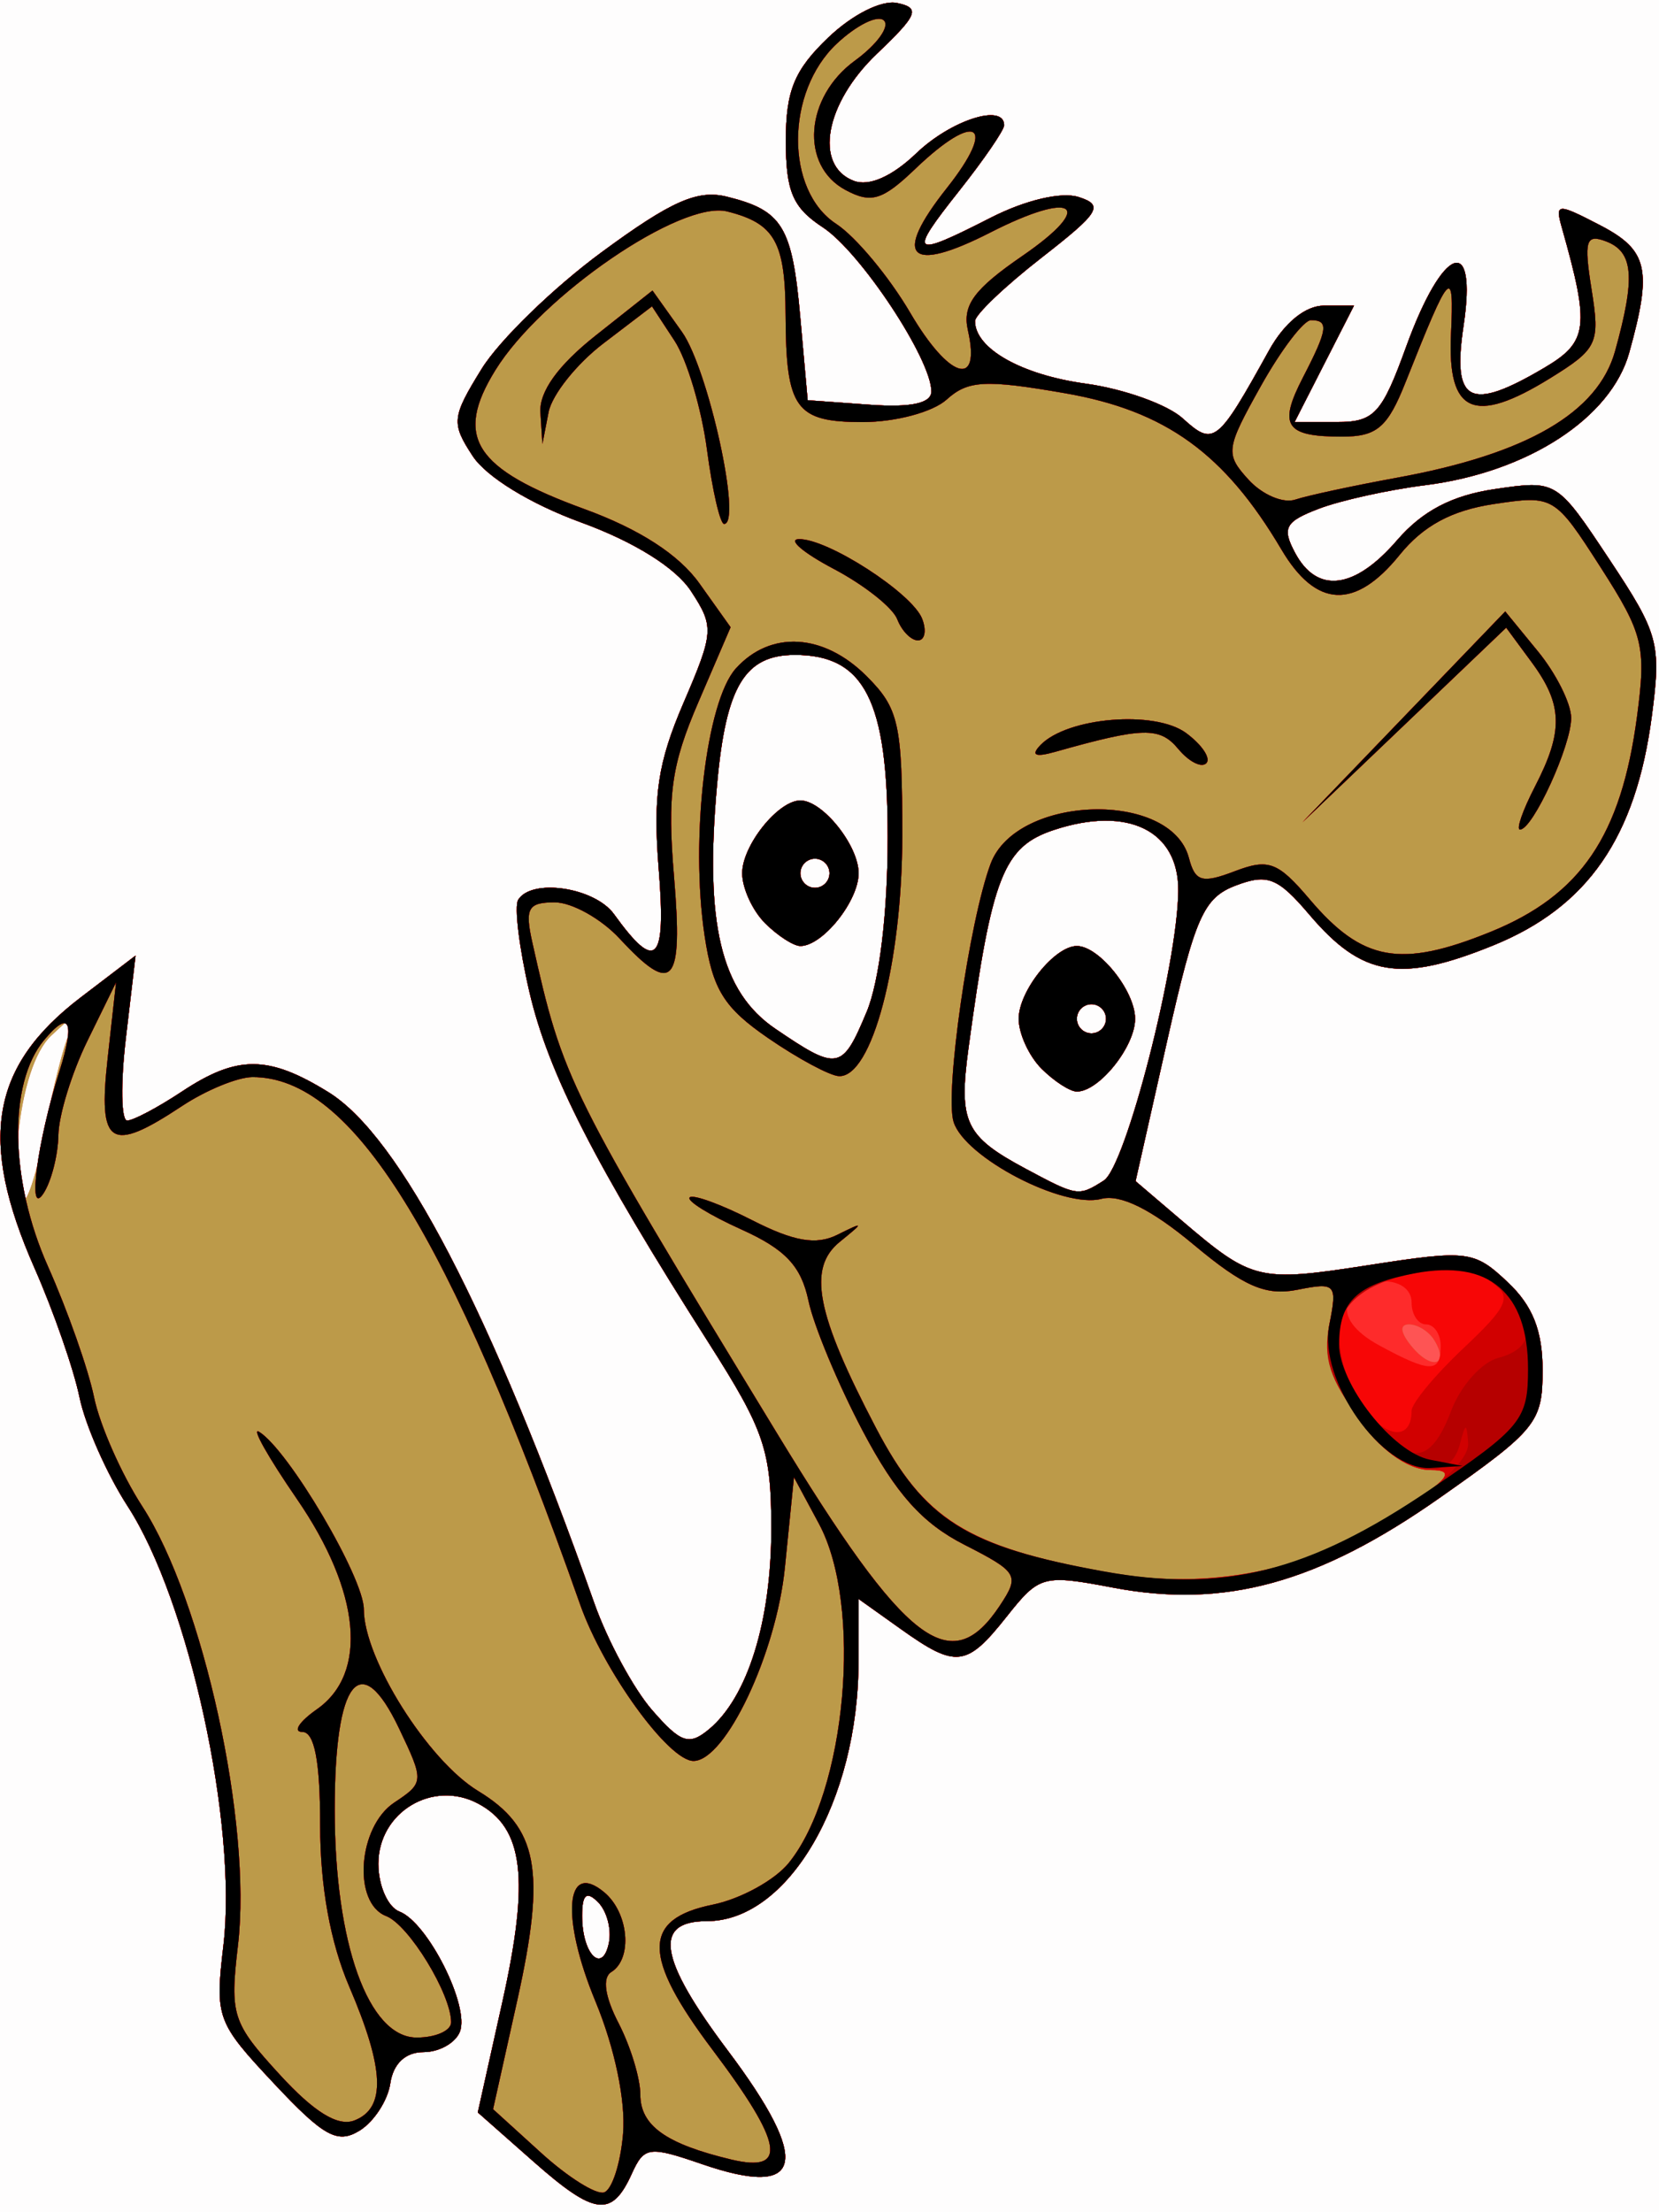 <?xml version="1.0" encoding="UTF-8" standalone="no"?>
<!-- Created with Inkscape (http://www.inkscape.org/) -->

<svg
   xmlns:dc="http://purl.org/dc/elements/1.1/"
   xmlns:cc="http://creativecommons.org/ns#"
   xmlns:rdf="http://www.w3.org/1999/02/22-rdf-syntax-ns#"
   xmlns:svg="http://www.w3.org/2000/svg"
   xmlns="http://www.w3.org/2000/svg"
   xmlns:sodipodi="http://sodipodi.sourceforge.net/DTD/sodipodi-0.dtd"
   xmlns:inkscape="http://www.inkscape.org/namespaces/inkscape"
   id="svg2"
   version="1.1"
   inkscape:version="0.48.4 r9939"
   width="114"
   height="152"
   sodipodi:docname="Rudolph.bmp">
  <rect width="100%" height="100%" fill="#333333" stroke="none"/>
  <title
     id="title3005">Rudolph</title>
  <defs
     id="defs6" />
  <sodipodi:namedview
     pagecolor="#ffffff"
     bordercolor="#666666"
     borderopacity="1"
     objecttolerance="10"
     gridtolerance="10"
     guidetolerance="10"
     inkscape:pageopacity="0"
     inkscape:pageshadow="2"
     inkscape:window-width="1024"
     inkscape:window-height="721"
     id="namedview4"
     showgrid="false"
     inkscape:zoom="3.1598479"
     inkscape:cx="57"
     inkscape:cy="76"
     inkscape:window-x="-4"
     inkscape:window-y="-4"
     inkscape:window-maximized="1"
     inkscape:current-layer="svg2" />
  <g
     id="g2987">
    <path
       style="fill:#fefdfd"
       d="m 0,76 0,-76 57,0 57,0 0,76 0,76 -57,0 -57,0 0,-76 z"
       id="path3003"
       inkscape:connector-curvature="0" />
    <path
       style="fill:#fe5454"
       d="m 36.666,148.527 -3.834,-3.384 1.688,-7.588 c 1.887,-8.48 1.464,-11.958 -1.657,-13.628 C 29.741,122.256 26,124.51 26,128.062 c 0,1.498 0.651,2.974 1.448,3.28 1.942,0.745 4.833,6.484 4.156,8.249 C 31.306,140.366 30.18,141 29.101,141 c -1.241,0 -2.079,0.789 -2.281,2.148 -0.176,1.181 -1.129,2.644 -2.119,3.25 -1.511,0.925 -2.454,0.405 -5.876,-3.245 -3.944,-4.206 -4.057,-4.514 -3.471,-9.5 C 16.329,125.352 12.975,109.974 8.777,103.5 7.35,101.3 5.859,97.925 5.462,96 5.066,94.075 3.675,90.082 2.371,87.126 -1.511,78.325 -0.642,73.252 5.559,68.522 L 9.316,65.657 8.649,71.329 C 8.282,74.448 8.324,76.997 8.741,76.993 9.159,76.99 10.85,76.093 12.5,75 c 3.802,-2.518 5.939,-2.51 10.063,0.039 4.93,3.047 11.168,15.034 18.283,35.134 0.91,2.57 2.693,5.866 3.962,7.324 1.973,2.267 2.54,2.459 3.905,1.327 C 51.375,116.617 53,111.392 53,105.042 53,99.658 52.544,98.305 48.692,92.26 40.871,79.985 37.674,73.727 36.379,68.154 35.675,65.126 35.328,62.278 35.608,61.825 c 0.929,-1.503 5.257,-0.854 6.585,0.987 2.906,4.028 3.588,3.337 3.071,-3.11 -0.403,-5.025 -0.065,-7.292 1.7,-11.395 2.095,-4.871 2.121,-5.248 0.515,-7.698 -1.05,-1.603 -3.903,-3.384 -7.548,-4.713 -3.474,-1.267 -6.506,-3.123 -7.448,-4.561 -1.483,-2.263 -1.442,-2.663 0.616,-5.993 1.213,-1.962 4.923,-5.569 8.245,-8.014 4.762,-3.505 6.581,-4.313 8.598,-3.815 3.828,0.944 4.493,2.035 5.05,8.281 L 55.5,27.5 59.75,27.807 C 62.595,28.013 64,27.712 64,26.895 64,24.68 59.128,17.314 56.541,15.619 54.473,14.264 54,13.155 54,9.664 54,6.235 54.582,4.816 56.901,2.595 c 1.669,-1.599 3.686,-2.613 4.75,-2.387 C 63.255,0.548 63.07,1.01 60.25,3.701 56.69,7.099 55.913,11.369 58.663,12.424 59.714,12.828 61.297,12.132 62.968,10.531 65.354,8.245 69,7.081 69,8.606 c 0,0.333 -1.388,2.358 -3.084,4.5 -3.542,4.472 -3.327,4.654 2.181,1.845 2.361,-1.204 4.841,-1.788 6.015,-1.415 1.765,0.56 1.466,1.049 -2.557,4.183 C 69.05,19.671 67,21.625 67,22.062 c 0,1.888 3.192,3.692 7.602,4.297 2.613,0.358 5.613,1.431 6.665,2.383 2.142,1.939 2.38,1.752 5.936,-4.667 C 88.252,22.183 89.702,21 90.974,21 L 93.041,21 91,25 l -2.041,4 2.895,0 c 2.579,0 3.1,-0.565 4.77,-5.172 2.524,-6.962 4.904,-7.839 3.947,-1.455 -0.797,5.313 0.402,5.938 5.553,2.895 3.003,-1.774 3.132,-2.799 1.211,-9.59 -0.487,-1.723 -0.346,-1.735 2.575,-0.224 3.337,1.726 3.64,3.028 2.043,8.779 -1.249,4.496 -6.982,8.218 -14.022,9.105 -2.513,0.316 -5.794,1.041 -7.29,1.61 -2.335,0.888 -2.568,1.319 -1.645,3.044 1.515,2.831 4.088,2.511 7.005,-0.872 1.74,-2.018 3.786,-3.087 6.734,-3.518 4.231,-0.619 4.236,-0.615 7.852,4.831 3.39,5.106 3.574,5.784 2.921,10.759 -1.096,8.345 -4.405,13.13 -10.905,15.768 -6.386,2.592 -8.998,2.155 -12.626,-2.112 -2.171,-2.553 -2.878,-2.834 -5.057,-2.006 -2.22,0.844 -2.801,2.156 -4.71,10.639 l -2.178,9.676 3.132,2.672 c 4.897,4.178 5.296,4.275 12.869,3.1 6.821,-1.058 7.255,-1.006 9.557,1.156 1.728,1.623 2.411,3.342 2.411,6.065 0,3.574 -0.421,4.096 -7.079,8.771 -8.343,5.859 -14.754,7.622 -22.421,6.167 -4.827,-0.917 -5.08,-0.848 -7.322,1.982 -2.762,3.486 -3.472,3.57 -7.273,0.864 L 59,109.864 l -0.006,4.318 C 58.982,123.748 54.157,132 48.577,132 c -3.723,0 -3.309,2.579 1.423,8.877 5.805,7.726 5.238,10.228 -1.771,7.814 -3.634,-1.252 -3.967,-1.206 -4.816,0.667 -1.372,3.024 -2.542,2.88 -6.747,-0.831 z M 41.094,130.694 C 40.302,129.902 40,130.162 40,131.633 c 0,2.644 1.398,4.047 1.844,1.85 0.189,-0.933 -0.148,-2.188 -0.75,-2.79 z M 3.049,77.796 C 3.494,75.433 4.179,72.6 4.571,71.5 5.242,69.618 5.179,69.599 3.502,71.175 c -1.105,1.039 -1.967,3.697 -2.27,7 -0.567,6.172 0.632,5.922 1.818,-0.379 z M 75.848,81.115 C 77.35,80.163 80.913,66.318 80.966,61.225 81.009,57.07 77.508,55.347 72.427,57.024 68.949,58.172 68.152,60.205 66.553,72 65.86,77.12 66.312,78.074 70.5,80.315 c 3.539,1.894 3.607,1.904 5.348,0.801 z M 71.571,73.429 C 70.707,72.564 70,71.021 70,70 c 0,-1.908 2.474,-5 4,-5 1.526,0 4,3.092 4,5 0,1.908 -2.474,5 -4,5 -0.471,0 -1.564,-0.707 -2.429,-1.571 z M 76,70 c 0,-0.55 -0.45,-1 -1,-1 -0.55,0 -1,0.45 -1,1 0,0.55 0.45,1 1,1 0.55,0 1,-0.45 1,-1 z M 59.551,69.532 C 60.432,67.423 61,62.72 61,57.532 61,48.133 59.406,45 54.622,45 c -3.438,0 -4.735,2.149 -5.343,8.857 -0.87,9.591 0.245,14.276 4.002,16.831 4.295,2.919 4.59,2.865 6.27,-1.156 z M 52.571,63.429 C 51.707,62.564 51,61.021 51,60 c 0,-1.908 2.474,-5 4,-5 1.526,0 4,3.092 4,5 0,1.908 -2.474,5 -4,5 -0.471,0 -1.564,-0.707 -2.429,-1.571 z M 57,60 c 0,-0.55 -0.45,-1 -1,-1 -0.55,0 -1,0.45 -1,1 0,0.55 0.45,1 1,1 0.55,0 1,-0.45 1,-1 z"
       id="path3001"
       inkscape:connector-curvature="0" />
    <path
       style="fill:#bc9a49"
       d="m 36.666,148.527 -3.834,-3.384 1.688,-7.588 c 1.887,-8.48 1.464,-11.958 -1.657,-13.628 C 29.741,122.256 26,124.51 26,128.062 c 0,1.498 0.651,2.974 1.448,3.28 1.942,0.745 4.833,6.484 4.156,8.249 C 31.306,140.366 30.18,141 29.101,141 c -1.241,0 -2.079,0.789 -2.281,2.148 -0.176,1.181 -1.129,2.644 -2.119,3.25 -1.511,0.925 -2.454,0.405 -5.876,-3.245 -3.944,-4.206 -4.057,-4.514 -3.471,-9.5 C 16.329,125.352 12.975,109.974 8.777,103.5 7.35,101.3 5.859,97.925 5.462,96 5.066,94.075 3.675,90.082 2.371,87.126 -1.511,78.325 -0.642,73.252 5.559,68.522 L 9.316,65.657 8.649,71.329 C 8.282,74.448 8.324,76.997 8.741,76.993 9.159,76.99 10.85,76.093 12.5,75 c 3.802,-2.518 5.939,-2.51 10.063,0.039 4.93,3.047 11.168,15.034 18.283,35.134 0.91,2.57 2.693,5.866 3.962,7.324 1.973,2.267 2.54,2.459 3.905,1.327 C 51.375,116.617 53,111.392 53,105.042 53,99.658 52.544,98.305 48.692,92.26 40.871,79.985 37.674,73.727 36.379,68.154 35.675,65.126 35.328,62.278 35.608,61.825 c 0.929,-1.503 5.257,-0.854 6.585,0.987 2.906,4.028 3.588,3.337 3.071,-3.11 -0.403,-5.025 -0.065,-7.292 1.7,-11.395 2.095,-4.871 2.121,-5.248 0.515,-7.698 -1.05,-1.603 -3.903,-3.384 -7.548,-4.713 -3.474,-1.267 -6.506,-3.123 -7.448,-4.561 -1.483,-2.263 -1.442,-2.663 0.616,-5.993 1.213,-1.962 4.923,-5.569 8.245,-8.014 4.762,-3.505 6.581,-4.313 8.598,-3.815 3.828,0.944 4.493,2.035 5.05,8.281 L 55.5,27.5 59.75,27.807 C 62.595,28.013 64,27.712 64,26.895 64,24.68 59.128,17.314 56.541,15.619 54.473,14.264 54,13.155 54,9.664 54,6.235 54.582,4.816 56.901,2.595 c 1.669,-1.599 3.686,-2.613 4.75,-2.387 C 63.255,0.548 63.07,1.01 60.25,3.701 56.69,7.099 55.913,11.369 58.663,12.424 59.714,12.828 61.297,12.132 62.968,10.531 65.354,8.245 69,7.081 69,8.606 c 0,0.333 -1.388,2.358 -3.084,4.5 -3.542,4.472 -3.327,4.654 2.181,1.845 2.361,-1.204 4.841,-1.788 6.015,-1.415 1.765,0.56 1.466,1.049 -2.557,4.183 C 69.05,19.671 67,21.625 67,22.062 c 0,1.888 3.192,3.692 7.602,4.297 2.613,0.358 5.613,1.431 6.665,2.383 2.142,1.939 2.38,1.752 5.936,-4.667 C 88.252,22.183 89.702,21 90.974,21 L 93.041,21 91,25 l -2.041,4 2.895,0 c 2.579,0 3.1,-0.565 4.77,-5.172 2.524,-6.962 4.904,-7.839 3.947,-1.455 -0.797,5.313 0.402,5.938 5.553,2.895 3.003,-1.774 3.132,-2.799 1.211,-9.59 -0.487,-1.723 -0.346,-1.735 2.575,-0.224 3.337,1.726 3.64,3.028 2.043,8.779 -1.249,4.496 -6.982,8.218 -14.022,9.105 -2.513,0.316 -5.794,1.041 -7.29,1.61 -2.335,0.888 -2.568,1.319 -1.645,3.044 1.515,2.831 4.088,2.511 7.005,-0.872 1.74,-2.018 3.786,-3.087 6.734,-3.518 4.231,-0.619 4.236,-0.615 7.852,4.831 3.39,5.106 3.574,5.784 2.921,10.759 -1.096,8.345 -4.405,13.13 -10.905,15.768 -6.386,2.592 -8.998,2.155 -12.626,-2.112 -2.171,-2.553 -2.878,-2.834 -5.057,-2.006 -2.22,0.844 -2.801,2.156 -4.71,10.639 l -2.178,9.676 3.132,2.672 c 4.897,4.178 5.296,4.275 12.869,3.1 6.821,-1.058 7.255,-1.006 9.557,1.156 1.728,1.623 2.411,3.342 2.411,6.065 0,3.574 -0.421,4.096 -7.079,8.771 -8.343,5.859 -14.754,7.622 -22.421,6.167 -4.827,-0.917 -5.08,-0.848 -7.322,1.982 -2.762,3.486 -3.472,3.57 -7.273,0.864 L 59,109.864 l -0.006,4.318 C 58.982,123.748 54.157,132 48.577,132 c -3.723,0 -3.309,2.579 1.423,8.877 5.805,7.726 5.238,10.228 -1.771,7.814 -3.634,-1.252 -3.967,-1.206 -4.816,0.667 -1.372,3.024 -2.542,2.88 -6.747,-0.831 z M 41.094,130.694 C 40.302,129.902 40,130.162 40,131.633 c 0,2.644 1.398,4.047 1.844,1.85 0.189,-0.933 -0.148,-2.188 -0.75,-2.79 z M 98.541,92.067 C 98.179,91.48 97.403,91 96.819,91 c -0.663,0 -0.587,0.574 0.202,1.524 1.372,1.653 2.597,1.284 1.521,-0.458 z M 3.049,77.796 C 3.494,75.433 4.179,72.6 4.571,71.5 5.242,69.618 5.179,69.599 3.502,71.175 c -1.105,1.039 -1.967,3.697 -2.27,7 -0.567,6.172 0.632,5.922 1.818,-0.379 z M 75.848,81.115 C 77.35,80.163 80.913,66.318 80.966,61.225 81.009,57.07 77.508,55.347 72.427,57.024 68.949,58.172 68.152,60.205 66.553,72 65.86,77.12 66.312,78.074 70.5,80.315 c 3.539,1.894 3.607,1.904 5.348,0.801 z M 71.571,73.429 C 70.707,72.564 70,71.021 70,70 c 0,-1.908 2.474,-5 4,-5 1.526,0 4,3.092 4,5 0,1.908 -2.474,5 -4,5 -0.471,0 -1.564,-0.707 -2.429,-1.571 z M 76,70 c 0,-0.55 -0.45,-1 -1,-1 -0.55,0 -1,0.45 -1,1 0,0.55 0.45,1 1,1 0.55,0 1,-0.45 1,-1 z M 59.551,69.532 C 60.432,67.423 61,62.72 61,57.532 61,48.133 59.406,45 54.622,45 c -3.438,0 -4.735,2.149 -5.343,8.857 -0.87,9.591 0.245,14.276 4.002,16.831 4.295,2.919 4.59,2.865 6.27,-1.156 z M 52.571,63.429 C 51.707,62.564 51,61.021 51,60 c 0,-1.908 2.474,-5 4,-5 1.526,0 4,3.092 4,5 0,1.908 -2.474,5 -4,5 -0.471,0 -1.564,-0.707 -2.429,-1.571 z M 57,60 c 0,-0.55 -0.45,-1 -1,-1 -0.55,0 -1,0.45 -1,1 0,0.55 0.45,1 1,1 0.55,0 1,-0.45 1,-1 z"
       id="path2999"
       inkscape:connector-curvature="0" />
    <path
       style="fill:#fe2b2b"
       d="m 36.666,148.527 -3.834,-3.384 1.688,-7.588 c 1.887,-8.48 1.464,-11.958 -1.657,-13.628 C 29.741,122.256 26,124.51 26,128.062 c 0,1.498 0.651,2.974 1.448,3.28 1.942,0.745 4.833,6.484 4.156,8.249 C 31.306,140.366 30.18,141 29.101,141 c -1.241,0 -2.079,0.789 -2.281,2.148 -0.176,1.181 -1.129,2.644 -2.119,3.25 -1.511,0.925 -2.454,0.405 -5.876,-3.245 -3.944,-4.206 -4.057,-4.514 -3.471,-9.5 C 16.329,125.352 12.975,109.974 8.777,103.5 7.35,101.3 5.859,97.925 5.462,96 5.066,94.075 3.675,90.082 2.371,87.126 -1.511,78.325 -0.642,73.252 5.559,68.522 L 9.316,65.657 8.649,71.329 C 8.282,74.448 8.324,76.997 8.741,76.993 9.159,76.99 10.85,76.093 12.5,75 c 3.802,-2.518 5.939,-2.51 10.063,0.039 4.93,3.047 11.168,15.034 18.283,35.134 0.91,2.57 2.693,5.866 3.962,7.324 1.973,2.267 2.54,2.459 3.905,1.327 C 51.375,116.617 53,111.392 53,105.042 53,99.658 52.544,98.305 48.692,92.26 40.871,79.985 37.674,73.727 36.379,68.154 35.675,65.126 35.328,62.278 35.608,61.825 c 0.929,-1.503 5.257,-0.854 6.585,0.987 2.906,4.028 3.588,3.337 3.071,-3.11 -0.403,-5.025 -0.065,-7.292 1.7,-11.395 2.095,-4.871 2.121,-5.248 0.515,-7.698 -1.05,-1.603 -3.903,-3.384 -7.548,-4.713 -3.474,-1.267 -6.506,-3.123 -7.448,-4.561 -1.483,-2.263 -1.442,-2.663 0.616,-5.993 1.213,-1.962 4.923,-5.569 8.245,-8.014 4.762,-3.505 6.581,-4.313 8.598,-3.815 3.828,0.944 4.493,2.035 5.05,8.281 L 55.5,27.5 59.75,27.807 C 62.595,28.013 64,27.712 64,26.895 64,24.68 59.128,17.314 56.541,15.619 54.473,14.264 54,13.155 54,9.664 54,6.235 54.582,4.816 56.901,2.595 c 1.669,-1.599 3.686,-2.613 4.75,-2.387 C 63.255,0.548 63.07,1.01 60.25,3.701 56.69,7.099 55.913,11.369 58.663,12.424 59.714,12.828 61.297,12.132 62.968,10.531 65.354,8.245 69,7.081 69,8.606 c 0,0.333 -1.388,2.358 -3.084,4.5 -3.542,4.472 -3.327,4.654 2.181,1.845 2.361,-1.204 4.841,-1.788 6.015,-1.415 1.765,0.56 1.466,1.049 -2.557,4.183 C 69.05,19.671 67,21.625 67,22.062 c 0,1.888 3.192,3.692 7.602,4.297 2.613,0.358 5.613,1.431 6.665,2.383 2.142,1.939 2.38,1.752 5.936,-4.667 C 88.252,22.183 89.702,21 90.974,21 L 93.041,21 91,25 l -2.041,4 2.895,0 c 2.579,0 3.1,-0.565 4.77,-5.172 2.524,-6.962 4.904,-7.839 3.947,-1.455 -0.797,5.313 0.402,5.938 5.553,2.895 3.003,-1.774 3.132,-2.799 1.211,-9.59 -0.487,-1.723 -0.346,-1.735 2.575,-0.224 3.337,1.726 3.64,3.028 2.043,8.779 -1.249,4.496 -6.982,8.218 -14.022,9.105 -2.513,0.316 -5.794,1.041 -7.29,1.61 -2.335,0.888 -2.568,1.319 -1.645,3.044 1.515,2.831 4.088,2.511 7.005,-0.872 1.74,-2.018 3.786,-3.087 6.734,-3.518 4.231,-0.619 4.236,-0.615 7.852,4.831 3.39,5.106 3.574,5.784 2.921,10.759 -1.096,8.345 -4.405,13.13 -10.905,15.768 -6.386,2.592 -8.998,2.155 -12.626,-2.112 -2.171,-2.553 -2.878,-2.834 -5.057,-2.006 -2.22,0.844 -2.801,2.156 -4.71,10.639 l -2.178,9.676 3.132,2.672 c 4.897,4.178 5.296,4.275 12.869,3.1 6.821,-1.058 7.255,-1.006 9.557,1.156 1.728,1.623 2.411,3.342 2.411,6.065 0,3.574 -0.421,4.096 -7.079,8.771 -8.343,5.859 -14.754,7.622 -22.421,6.167 -4.827,-0.917 -5.08,-0.848 -7.322,1.982 -2.762,3.486 -3.472,3.57 -7.273,0.864 L 59,109.864 l -0.006,4.318 C 58.982,123.748 54.157,132 48.577,132 c -3.723,0 -3.309,2.579 1.423,8.877 5.805,7.726 5.238,10.228 -1.771,7.814 -3.634,-1.252 -3.967,-1.206 -4.816,0.667 -1.372,3.024 -2.542,2.88 -6.747,-0.831 z m 6.149,-1.929 c 0.188,-2.243 -0.572,-5.886 -1.894,-9.076 -2.386,-5.756 -2.074,-9.724 0.591,-7.512 1.695,1.407 1.978,4.569 0.492,5.488 -0.628,0.388 -0.444,1.684 0.5,3.509 C 43.327,140.599 44,142.807 44,143.915 c 0,2.135 1.759,3.392 6.25,4.466 3.916,0.936 3.571,-1.09 -1.28,-7.53 -4.853,-6.443 -4.852,-8.995 0.006,-9.983 1.912,-0.389 4.263,-1.679 5.225,-2.867 3.963,-4.894 5.102,-17.677 2.077,-23.3 L 54.557,101.5 l -0.623,6.211 c -0.591,5.894 -4.073,13.264 -6.274,13.282 -1.702,0.014 -6.175,-6.155 -7.797,-10.755 C 30.869,84.736 24.186,73.982 17.346,74.007 16.331,74.01 14.15,74.907 12.5,76 7.569,79.266 6.731,78.733 7.394,72.75 l 0.581,-5.25 -1.961,4 C 4.935,73.7 4.034,76.625 4.011,78 3.988,79.375 3.527,81.175 2.986,82 1.862,83.715 2.55,78.468 4.09,73.588 5.175,70.148 4.776,69.36 3.02,71.476 0.553,74.448 0.67,81.121 3.29,87 c 1.348,3.025 2.776,7.075 3.172,9 0.396,1.925 1.888,5.3 3.314,7.5 4.192,6.465 7.552,21.851 6.579,30.13 -0.568,4.833 -0.402,5.349 2.867,8.916 2.365,2.58 3.996,3.584 5.124,3.152 C 26.534,144.858 26.433,142.176 24,136.5 22.693,133.45 22,129.612 22,125.417 22,121.027 21.614,119 20.777,119 c -0.672,0 -0.222,-0.701 1,-1.557 3.54,-2.48 3.007,-8.078 -1.377,-14.452 -1.98,-2.878 -3.147,-4.953 -2.593,-4.611 C 19.821,99.625 25,108.401 25,110.569 c 0,3.401 4.39,10.381 7.853,12.487 4.125,2.508 4.677,5.462 2.692,14.387 l -1.664,7.478 3.31,3.008 c 1.82,1.654 3.76,2.875 4.31,2.712 0.55,-0.163 1.142,-1.982 1.315,-4.043 z M 31,138.95 c 0,-1.941 -2.912,-6.703 -4.463,-7.298 -2.323,-0.891 -1.948,-6.136 0.557,-7.799 2.052,-1.362 2.058,-1.466 0.325,-5.1 C 24.767,113.191 23,115.424 23,124.339 23,133.554 25.32,140 28.636,140 29.936,140 31,139.528 31,138.95 z m 10.094,-8.257 C 40.302,129.902 40,130.162 40,131.633 c 0,2.644 1.398,4.047 1.844,1.85 0.189,-0.933 -0.148,-2.188 -0.75,-2.79 z m 27.618,-20.382 c 1.373,-2.071 1.242,-2.295 -2.454,-4.18 -2.889,-1.474 -4.703,-3.506 -6.974,-7.812 -1.688,-3.201 -3.365,-7.224 -3.728,-8.941 -0.504,-2.389 -1.587,-3.54 -4.618,-4.906 -2.177,-0.982 -3.773,-1.971 -3.546,-2.199 0.227,-0.227 2.16,0.478 4.295,1.567 2.866,1.462 4.396,1.725 5.847,1.005 1.854,-0.92 1.863,-0.892 0.17,0.483 -2.232,1.813 -1.624,4.927 2.5,12.804 3.285,6.274 6.255,8.135 15.789,9.894 7.094,1.309 14.082,-0.103 20.025,-4.045 3.579,-2.374 4.038,-2.974 2.282,-2.977 -3.358,-0.007 -7.703,-6.241 -6.956,-9.98 0.56,-2.8 0.441,-2.932 -2.179,-2.408 -2.188,0.438 -3.694,-0.216 -7.147,-3.101 -2.907,-2.428 -5.036,-3.483 -6.345,-3.141 -2.612,0.683 -9.367,-2.834 -10.144,-5.281 -0.625,-1.968 1.072,-13.813 2.542,-17.746 1.776,-4.752 12.405,-5.064 13.625,-0.399 0.428,1.636 0.901,1.773 3.153,0.914 2.322,-0.886 2.959,-0.647 5.15,1.935 3.623,4.269 6.244,4.741 12.413,2.237 6.211,-2.521 8.983,-6.593 10.077,-14.798 0.642,-4.818 0.431,-5.685 -2.496,-10.246 -3.162,-4.928 -3.242,-4.975 -7.346,-4.357 -2.895,0.436 -4.85,1.493 -6.471,3.496 C 93.115,41.915 90.437,41.79 88.05,37.75 84.15,31.153 80.09,28.221 73.191,27.019 67.717,26.066 66.514,26.13 65.055,27.45 64.1,28.315 61.545,29 59.278,29 c -4.609,0 -5.27,-0.915 -5.294,-7.332 -0.019,-5.039 -0.737,-6.317 -4.012,-7.139 -3.161,-0.793 -12.765,5.78 -15.933,10.906 -2.848,4.609 -1.455,6.781 6.123,9.544 3.783,1.379 6.491,3.131 7.899,5.108 l 2.143,3.009 -2.228,5.18 C 46.127,52.576 45.845,54.607 46.316,60.228 46.94,67.672 46.255,68.457 42.588,64.5 41.313,63.125 39.301,62 38.116,62 c -1.833,0 -2.062,0.41 -1.538,2.75 2.134,9.525 2.39,10.039 16.827,33.75 8.845,14.528 11.929,16.907 15.307,11.812 z M 52.796,71.335 c -3.052,-2.097 -3.823,-3.337 -4.379,-7.045 -0.999,-6.661 0.107,-16.105 2.151,-18.363 2.382,-2.632 6.033,-2.417 8.979,0.528 C 61.768,48.677 62,49.716 62,57.434 c 0,8.729 -2.085,16.625 -4.359,16.506 -0.628,-0.033 -2.808,-1.205 -4.846,-2.605 z m 6.756,-1.803 C 60.432,67.423 61,62.72 61,57.532 61,48.133 59.406,45 54.622,45 c -3.438,0 -4.735,2.149 -5.343,8.857 -0.87,9.591 0.245,14.276 4.002,16.831 4.295,2.919 4.59,2.865 6.27,-1.156 z M 52.571,63.429 C 51.707,62.564 51,61.021 51,60 c 0,-1.908 2.474,-5 4,-5 1.526,0 4,3.092 4,5 0,1.908 -2.474,5 -4,5 -0.471,0 -1.564,-0.707 -2.429,-1.571 z M 57,60 c 0,-0.55 -0.45,-1 -1,-1 -0.55,0 -1,0.45 -1,1 0,0.55 0.45,1 1,1 0.55,0 1,-0.45 1,-1 z m 48.474,-5.95 c 1.972,-3.813 1.924,-5.633 -0.224,-8.548 l -1.75,-2.374 -7,6.686 -7,6.686 6.967,-7.244 6.967,-7.244 2.247,2.744 c 1.236,1.509 2.263,3.554 2.283,4.544 0.037,1.859 -2.63,7.7 -3.515,7.7 -0.275,0 0.187,-1.328 1.026,-2.95 z M 80.967,51.46 C 79.694,49.926 78.542,49.953 72.5,51.66 c -1.364,0.385 -1.682,0.236 -1,-0.47 1.847,-1.91 7.856,-2.408 9.998,-0.828 1.099,0.811 1.726,1.747 1.393,2.08 -0.333,0.333 -1.199,-0.109 -1.924,-0.983 z M 61.657,42.55 c -0.306,-0.798 -2.267,-2.353 -4.357,-3.456 -2.09,-1.103 -3.179,-2.025 -2.419,-2.05 1.96,-0.063 7.81,3.712 8.487,5.476 C 63.682,43.334 63.549,44 63.076,44 62.602,44 61.964,43.347 61.657,42.55 z M 48.58,30.89 c -0.373,-2.811 -1.375,-6.174 -2.228,-7.475 l -1.55,-2.365 -3.341,2.548 c -1.838,1.402 -3.532,3.528 -3.765,4.725 L 37.272,30.5 37.136,28.334 c -0.089,-1.421 1.212,-3.233 3.782,-5.269 l 3.918,-3.103 2.024,2.842 C 48.67,25.345 51.009,36 49.758,36 c -0.275,0 -0.805,-2.3 -1.178,-5.11 z M 98.541,92.067 C 98.179,91.48 97.403,91 96.819,91 c -0.663,0 -0.587,0.574 0.202,1.524 1.372,1.653 2.597,1.284 1.521,-0.458 z M 75.848,81.115 C 77.35,80.163 80.913,66.318 80.966,61.225 81.009,57.07 77.508,55.347 72.427,57.024 68.949,58.172 68.152,60.205 66.553,72 65.86,77.12 66.312,78.074 70.5,80.315 c 3.539,1.894 3.607,1.904 5.348,0.801 z M 71.571,73.429 C 70.707,72.564 70,71.021 70,70 c 0,-1.908 2.474,-5 4,-5 1.526,0 4,3.092 4,5 0,1.908 -2.474,5 -4,5 -0.471,0 -1.564,-0.707 -2.429,-1.571 z M 76,70 c 0,-0.55 -0.45,-1 -1,-1 -0.55,0 -1,0.45 -1,1 0,0.55 0.45,1 1,1 0.55,0 1,-0.45 1,-1 z M 96,32.823 c 8.929,-1.631 13.806,-4.465 14.984,-8.707 1.408,-5.068 1.266,-6.806 -0.615,-7.528 -1.396,-0.536 -1.54,-0.06 -1.001,3.312 0.591,3.694 0.413,4.072 -2.859,6.094 -5.223,3.228 -7.055,2.412 -6.802,-3.032 C 99.927,18.224 99.666,18.5 96.59,26.25 95.351,29.373 94.62,30 92.218,30 88.317,30 87.822,29.245 89.54,25.923 91.243,22.63 91.33,22 90.085,22 c -0.503,0 -2.058,2.045 -3.455,4.545 -2.405,4.303 -2.449,4.645 -0.835,6.416 0.938,1.029 2.38,1.645 3.205,1.369 0.825,-0.276 3.975,-0.954 7,-1.507 z M 66.51,22.689 c -0.39,-1.715 0.42,-2.82 3.745,-5.106 5.071,-3.487 3.586,-4.562 -2.214,-1.603 -5.601,2.857 -6.74,1.691 -2.981,-3.054 3.508,-4.429 2.032,-5.345 -2.153,-1.336 -2.272,2.177 -3.038,2.41 -4.805,1.465 -3.142,-1.681 -2.8,-6.379 0.646,-8.89 1.511,-1.101 2.41,-2.34 1.996,-2.754 -0.414,-0.414 -1.875,0.303 -3.248,1.593 -3.528,3.314 -3.551,10.075 -0.043,12.374 1.349,0.884 3.642,3.636 5.095,6.115 2.67,4.556 4.877,5.223 3.961,1.196 z"
       id="path2997"
       inkscape:connector-curvature="0" />
    <path
       style="fill:#f70606"
       d="m 36.666,148.527 -3.834,-3.384 1.688,-7.588 c 1.887,-8.48 1.464,-11.958 -1.657,-13.628 C 29.741,122.256 26,124.51 26,128.062 c 0,1.498 0.651,2.974 1.448,3.28 1.942,0.745 4.833,6.484 4.156,8.249 C 31.306,140.366 30.18,141 29.101,141 c -1.241,0 -2.079,0.789 -2.281,2.148 -0.176,1.181 -1.129,2.644 -2.119,3.25 -1.511,0.925 -2.454,0.405 -5.876,-3.245 -3.944,-4.206 -4.057,-4.514 -3.471,-9.5 C 16.329,125.352 12.975,109.974 8.777,103.5 7.35,101.3 5.859,97.925 5.462,96 5.066,94.075 3.675,90.082 2.371,87.126 -1.511,78.325 -0.642,73.252 5.559,68.522 L 9.316,65.657 8.649,71.329 C 8.282,74.448 8.324,76.997 8.741,76.993 9.159,76.99 10.85,76.093 12.5,75 c 3.802,-2.518 5.939,-2.51 10.063,0.039 4.93,3.047 11.168,15.034 18.283,35.134 0.91,2.57 2.693,5.866 3.962,7.324 1.973,2.267 2.54,2.459 3.905,1.327 C 51.375,116.617 53,111.392 53,105.042 53,99.658 52.544,98.305 48.692,92.26 40.871,79.985 37.674,73.727 36.379,68.154 35.675,65.126 35.328,62.278 35.608,61.825 c 0.929,-1.503 5.257,-0.854 6.585,0.987 2.906,4.028 3.588,3.337 3.071,-3.11 -0.403,-5.025 -0.065,-7.292 1.7,-11.395 2.095,-4.871 2.121,-5.248 0.515,-7.698 -1.05,-1.603 -3.903,-3.384 -7.548,-4.713 -3.474,-1.267 -6.506,-3.123 -7.448,-4.561 -1.483,-2.263 -1.442,-2.663 0.616,-5.993 1.213,-1.962 4.923,-5.569 8.245,-8.014 4.762,-3.505 6.581,-4.313 8.598,-3.815 3.828,0.944 4.493,2.035 5.05,8.281 L 55.5,27.5 59.75,27.807 C 62.595,28.013 64,27.712 64,26.895 64,24.68 59.128,17.314 56.541,15.619 54.473,14.264 54,13.155 54,9.664 54,6.235 54.582,4.816 56.901,2.595 c 1.669,-1.599 3.686,-2.613 4.75,-2.387 C 63.255,0.548 63.07,1.01 60.25,3.701 56.69,7.099 55.913,11.369 58.663,12.424 59.714,12.828 61.297,12.132 62.968,10.531 65.354,8.245 69,7.081 69,8.606 c 0,0.333 -1.388,2.358 -3.084,4.5 -3.542,4.472 -3.327,4.654 2.181,1.845 2.361,-1.204 4.841,-1.788 6.015,-1.415 1.765,0.56 1.466,1.049 -2.557,4.183 C 69.05,19.671 67,21.625 67,22.062 c 0,1.888 3.192,3.692 7.602,4.297 2.613,0.358 5.613,1.431 6.665,2.383 2.142,1.939 2.38,1.752 5.936,-4.667 C 88.252,22.183 89.702,21 90.974,21 L 93.041,21 91,25 l -2.041,4 2.895,0 c 2.579,0 3.1,-0.565 4.77,-5.172 2.524,-6.962 4.904,-7.839 3.947,-1.455 -0.797,5.313 0.402,5.938 5.553,2.895 3.003,-1.774 3.132,-2.799 1.211,-9.59 -0.487,-1.723 -0.346,-1.735 2.575,-0.224 3.337,1.726 3.64,3.028 2.043,8.779 -1.249,4.496 -6.982,8.218 -14.022,9.105 -2.513,0.316 -5.794,1.041 -7.29,1.61 -2.335,0.888 -2.568,1.319 -1.645,3.044 1.515,2.831 4.088,2.511 7.005,-0.872 1.74,-2.018 3.786,-3.087 6.734,-3.518 4.231,-0.619 4.236,-0.615 7.852,4.831 3.39,5.106 3.574,5.784 2.921,10.759 -1.096,8.345 -4.405,13.13 -10.905,15.768 -6.386,2.592 -8.998,2.155 -12.626,-2.112 -2.171,-2.553 -2.878,-2.834 -5.057,-2.006 -2.22,0.844 -2.801,2.156 -4.71,10.639 l -2.178,9.676 3.132,2.672 c 4.897,4.178 5.296,4.275 12.869,3.1 6.821,-1.058 7.255,-1.006 9.557,1.156 1.728,1.623 2.411,3.342 2.411,6.065 0,3.574 -0.421,4.096 -7.079,8.771 -8.343,5.859 -14.754,7.622 -22.421,6.167 -4.827,-0.917 -5.08,-0.848 -7.322,1.982 -2.762,3.486 -3.472,3.57 -7.273,0.864 L 59,109.864 l -0.006,4.318 C 58.982,123.748 54.157,132 48.577,132 c -3.723,0 -3.309,2.579 1.423,8.877 5.805,7.726 5.238,10.228 -1.771,7.814 -3.634,-1.252 -3.967,-1.206 -4.816,0.667 -1.372,3.024 -2.542,2.88 -6.747,-0.831 z m 6.149,-1.929 c 0.188,-2.243 -0.572,-5.886 -1.894,-9.076 -2.386,-5.756 -2.074,-9.724 0.591,-7.512 1.695,1.407 1.978,4.569 0.492,5.488 -0.628,0.388 -0.444,1.684 0.5,3.509 C 43.327,140.599 44,142.807 44,143.915 c 0,2.135 1.759,3.392 6.25,4.466 3.916,0.936 3.571,-1.09 -1.28,-7.53 -4.853,-6.443 -4.852,-8.995 0.006,-9.983 1.912,-0.389 4.263,-1.679 5.225,-2.867 3.963,-4.894 5.102,-17.677 2.077,-23.3 L 54.557,101.5 l -0.623,6.211 c -0.591,5.894 -4.073,13.264 -6.274,13.282 -1.702,0.014 -6.175,-6.155 -7.797,-10.755 C 30.869,84.736 24.186,73.982 17.346,74.007 16.331,74.01 14.15,74.907 12.5,76 7.569,79.266 6.731,78.733 7.394,72.75 l 0.581,-5.25 -1.961,4 C 4.935,73.7 4.034,76.625 4.011,78 3.988,79.375 3.527,81.175 2.986,82 1.862,83.715 2.55,78.468 4.09,73.588 5.175,70.148 4.776,69.36 3.02,71.476 0.553,74.448 0.67,81.121 3.29,87 c 1.348,3.025 2.776,7.075 3.172,9 0.396,1.925 1.888,5.3 3.314,7.5 4.192,6.465 7.552,21.851 6.579,30.13 -0.568,4.833 -0.402,5.349 2.867,8.916 2.365,2.58 3.996,3.584 5.124,3.152 C 26.534,144.858 26.433,142.176 24,136.5 22.693,133.45 22,129.612 22,125.417 22,121.027 21.614,119 20.777,119 c -0.672,0 -0.222,-0.701 1,-1.557 3.54,-2.48 3.007,-8.078 -1.377,-14.452 -1.98,-2.878 -3.147,-4.953 -2.593,-4.611 C 19.821,99.625 25,108.401 25,110.569 c 0,3.401 4.39,10.381 7.853,12.487 4.125,2.508 4.677,5.462 2.692,14.387 l -1.664,7.478 3.31,3.008 c 1.82,1.654 3.76,2.875 4.31,2.712 0.55,-0.163 1.142,-1.982 1.315,-4.043 z M 31,138.95 c 0,-1.941 -2.912,-6.703 -4.463,-7.298 -2.323,-0.891 -1.948,-6.136 0.557,-7.799 2.052,-1.362 2.058,-1.466 0.325,-5.1 C 24.767,113.191 23,115.424 23,124.339 23,133.554 25.32,140 28.636,140 29.936,140 31,139.528 31,138.95 z m 10.094,-8.257 C 40.302,129.902 40,130.162 40,131.633 c 0,2.644 1.398,4.047 1.844,1.85 0.189,-0.933 -0.148,-2.188 -0.75,-2.79 z m 27.618,-20.382 c 1.373,-2.071 1.242,-2.295 -2.454,-4.18 -2.889,-1.474 -4.703,-3.506 -6.974,-7.812 -1.688,-3.201 -3.365,-7.224 -3.728,-8.941 -0.504,-2.389 -1.587,-3.54 -4.618,-4.906 -2.177,-0.982 -3.773,-1.971 -3.546,-2.199 0.227,-0.227 2.16,0.478 4.295,1.567 2.866,1.462 4.396,1.725 5.847,1.005 1.854,-0.92 1.863,-0.892 0.17,0.483 -2.232,1.813 -1.624,4.927 2.5,12.804 3.285,6.274 6.255,8.135 15.789,9.894 7.094,1.309 14.082,-0.103 20.025,-4.045 3.579,-2.374 4.038,-2.974 2.282,-2.977 -3.358,-0.007 -7.703,-6.241 -6.956,-9.98 0.56,-2.8 0.441,-2.932 -2.179,-2.408 -2.188,0.438 -3.694,-0.216 -7.147,-3.101 -2.907,-2.428 -5.036,-3.483 -6.345,-3.141 -2.612,0.683 -9.367,-2.834 -10.144,-5.281 -0.625,-1.968 1.072,-13.813 2.542,-17.746 1.776,-4.752 12.405,-5.064 13.625,-0.399 0.428,1.636 0.901,1.773 3.153,0.914 2.322,-0.886 2.959,-0.647 5.15,1.935 3.623,4.269 6.244,4.741 12.413,2.237 6.211,-2.521 8.983,-6.593 10.077,-14.798 0.642,-4.818 0.431,-5.685 -2.496,-10.246 -3.162,-4.928 -3.242,-4.975 -7.346,-4.357 -2.895,0.436 -4.85,1.493 -6.471,3.496 C 93.115,41.915 90.437,41.79 88.05,37.75 84.15,31.153 80.09,28.221 73.191,27.019 67.717,26.066 66.514,26.13 65.055,27.45 64.1,28.315 61.545,29 59.278,29 c -4.609,0 -5.27,-0.915 -5.294,-7.332 -0.019,-5.039 -0.737,-6.317 -4.012,-7.139 -3.161,-0.793 -12.765,5.78 -15.933,10.906 -2.848,4.609 -1.455,6.781 6.123,9.544 3.783,1.379 6.491,3.131 7.899,5.108 l 2.143,3.009 -2.228,5.18 C 46.127,52.576 45.845,54.607 46.316,60.228 46.94,67.672 46.255,68.457 42.588,64.5 41.313,63.125 39.301,62 38.116,62 c -1.833,0 -2.062,0.41 -1.538,2.75 2.134,9.525 2.39,10.039 16.827,33.75 8.845,14.528 11.929,16.907 15.307,11.812 z M 52.796,71.335 c -3.052,-2.097 -3.823,-3.337 -4.379,-7.045 -0.999,-6.661 0.107,-16.105 2.151,-18.363 2.382,-2.632 6.033,-2.417 8.979,0.528 C 61.768,48.677 62,49.716 62,57.434 c 0,8.729 -2.085,16.625 -4.359,16.506 -0.628,-0.033 -2.808,-1.205 -4.846,-2.605 z m 6.756,-1.803 C 60.432,67.423 61,62.72 61,57.532 61,48.133 59.406,45 54.622,45 c -3.438,0 -4.735,2.149 -5.343,8.857 -0.87,9.591 0.245,14.276 4.002,16.831 4.295,2.919 4.59,2.865 6.27,-1.156 z M 52.571,63.429 C 51.707,62.564 51,61.021 51,60 c 0,-1.908 2.474,-5 4,-5 1.526,0 4,3.092 4,5 0,1.908 -2.474,5 -4,5 -0.471,0 -1.564,-0.707 -2.429,-1.571 z M 57,60 c 0,-0.55 -0.45,-1 -1,-1 -0.55,0 -1,0.45 -1,1 0,0.55 0.45,1 1,1 0.55,0 1,-0.45 1,-1 z m 48.474,-5.95 c 1.972,-3.813 1.924,-5.633 -0.224,-8.548 l -1.75,-2.374 -7,6.686 -7,6.686 6.967,-7.244 6.967,-7.244 2.247,2.744 c 1.236,1.509 2.263,3.554 2.283,4.544 0.037,1.859 -2.63,7.7 -3.515,7.7 -0.275,0 0.187,-1.328 1.026,-2.95 z M 80.967,51.46 C 79.694,49.926 78.542,49.953 72.5,51.66 c -1.364,0.385 -1.682,0.236 -1,-0.47 1.847,-1.91 7.856,-2.408 9.998,-0.828 1.099,0.811 1.726,1.747 1.393,2.08 -0.333,0.333 -1.199,-0.109 -1.924,-0.983 z M 61.657,42.55 c -0.306,-0.798 -2.267,-2.353 -4.357,-3.456 -2.09,-1.103 -3.179,-2.025 -2.419,-2.05 1.96,-0.063 7.81,3.712 8.487,5.476 C 63.682,43.334 63.549,44 63.076,44 62.602,44 61.964,43.347 61.657,42.55 z M 48.58,30.89 c -0.373,-2.811 -1.375,-6.174 -2.228,-7.475 l -1.55,-2.365 -3.341,2.548 c -1.838,1.402 -3.532,3.528 -3.765,4.725 L 37.272,30.5 37.136,28.334 c -0.089,-1.421 1.212,-3.233 3.782,-5.269 l 3.918,-3.103 2.024,2.842 C 48.67,25.345 51.009,36 49.758,36 c -0.275,0 -0.805,-2.3 -1.178,-5.11 z M 99,92.5 C 99,91.675 98.55,91 98,91 c -0.55,0 -1,-0.675 -1,-1.5 0,-1.944 -3.611,-1.955 -4.357,-0.013 -0.363,0.945 0.418,2.024 2.143,2.96 C 98.264,94.334 99,94.344 99,92.5 z M 75.848,81.115 C 77.35,80.163 80.913,66.318 80.966,61.225 81.009,57.07 77.508,55.347 72.427,57.024 68.949,58.172 68.152,60.205 66.553,72 65.86,77.12 66.312,78.074 70.5,80.315 c 3.539,1.894 3.607,1.904 5.348,0.801 z M 71.571,73.429 C 70.707,72.564 70,71.021 70,70 c 0,-1.908 2.474,-5 4,-5 1.526,0 4,3.092 4,5 0,1.908 -2.474,5 -4,5 -0.471,0 -1.564,-0.707 -2.429,-1.571 z M 76,70 c 0,-0.55 -0.45,-1 -1,-1 -0.55,0 -1,0.45 -1,1 0,0.55 0.45,1 1,1 0.55,0 1,-0.45 1,-1 z M 96,32.823 c 8.929,-1.631 13.806,-4.465 14.984,-8.707 1.408,-5.068 1.266,-6.806 -0.615,-7.528 -1.396,-0.536 -1.54,-0.06 -1.001,3.312 0.591,3.694 0.413,4.072 -2.859,6.094 -5.223,3.228 -7.055,2.412 -6.802,-3.032 C 99.927,18.224 99.666,18.5 96.59,26.25 95.351,29.373 94.62,30 92.218,30 88.317,30 87.822,29.245 89.54,25.923 91.243,22.63 91.33,22 90.085,22 c -0.503,0 -2.058,2.045 -3.455,4.545 -2.405,4.303 -2.449,4.645 -0.835,6.416 0.938,1.029 2.38,1.645 3.205,1.369 0.825,-0.276 3.975,-0.954 7,-1.507 z M 66.51,22.689 c -0.39,-1.715 0.42,-2.82 3.745,-5.106 5.071,-3.487 3.586,-4.562 -2.214,-1.603 -5.601,2.857 -6.74,1.691 -2.981,-3.054 3.508,-4.429 2.032,-5.345 -2.153,-1.336 -2.272,2.177 -3.038,2.41 -4.805,1.465 -3.142,-1.681 -2.8,-6.379 0.646,-8.89 1.511,-1.101 2.41,-2.34 1.996,-2.754 -0.414,-0.414 -1.875,0.303 -3.248,1.593 -3.528,3.314 -3.551,10.075 -0.043,12.374 1.349,0.884 3.642,3.636 5.095,6.115 2.67,4.556 4.877,5.223 3.961,1.196 z"
       id="path2995"
       inkscape:connector-curvature="0" />
    <path
       style="fill:#d10000"
       d="m 36.666,148.527 -3.834,-3.384 1.688,-7.588 c 1.887,-8.48 1.464,-11.958 -1.657,-13.628 C 29.741,122.256 26,124.51 26,128.062 c 0,1.498 0.651,2.974 1.448,3.28 1.942,0.745 4.833,6.484 4.156,8.249 C 31.306,140.366 30.18,141 29.101,141 c -1.241,0 -2.079,0.789 -2.281,2.148 -0.176,1.181 -1.129,2.644 -2.119,3.25 -1.511,0.925 -2.454,0.405 -5.876,-3.245 -3.944,-4.206 -4.057,-4.514 -3.471,-9.5 C 16.329,125.352 12.975,109.974 8.777,103.5 7.35,101.3 5.859,97.925 5.462,96 5.066,94.075 3.675,90.082 2.371,87.126 -1.511,78.325 -0.642,73.252 5.559,68.522 L 9.316,65.657 8.649,71.329 C 8.282,74.448 8.324,76.997 8.741,76.993 9.159,76.99 10.85,76.093 12.5,75 c 3.802,-2.518 5.939,-2.51 10.063,0.039 4.93,3.047 11.168,15.034 18.283,35.134 0.91,2.57 2.693,5.866 3.962,7.324 1.973,2.267 2.54,2.459 3.905,1.327 C 51.375,116.617 53,111.392 53,105.042 53,99.658 52.544,98.305 48.692,92.26 40.871,79.985 37.674,73.727 36.379,68.154 35.675,65.126 35.328,62.278 35.608,61.825 c 0.929,-1.503 5.257,-0.854 6.585,0.987 2.906,4.028 3.588,3.337 3.071,-3.11 -0.403,-5.025 -0.065,-7.292 1.7,-11.395 2.095,-4.871 2.121,-5.248 0.515,-7.698 -1.05,-1.603 -3.903,-3.384 -7.548,-4.713 -3.474,-1.267 -6.506,-3.123 -7.448,-4.561 -1.483,-2.263 -1.442,-2.663 0.616,-5.993 1.213,-1.962 4.923,-5.569 8.245,-8.014 4.762,-3.505 6.581,-4.313 8.598,-3.815 3.828,0.944 4.493,2.035 5.05,8.281 L 55.5,27.5 59.75,27.807 C 62.595,28.013 64,27.712 64,26.895 64,24.68 59.128,17.314 56.541,15.619 54.473,14.264 54,13.155 54,9.664 54,6.235 54.582,4.816 56.901,2.595 c 1.669,-1.599 3.686,-2.613 4.75,-2.387 C 63.255,0.548 63.07,1.01 60.25,3.701 56.69,7.099 55.913,11.369 58.663,12.424 59.714,12.828 61.297,12.132 62.968,10.531 65.354,8.245 69,7.081 69,8.606 c 0,0.333 -1.388,2.358 -3.084,4.5 -3.542,4.472 -3.327,4.654 2.181,1.845 2.361,-1.204 4.841,-1.788 6.015,-1.415 1.765,0.56 1.466,1.049 -2.557,4.183 C 69.05,19.671 67,21.625 67,22.062 c 0,1.888 3.192,3.692 7.602,4.297 2.613,0.358 5.613,1.431 6.665,2.383 2.142,1.939 2.38,1.752 5.936,-4.667 C 88.252,22.183 89.702,21 90.974,21 L 93.041,21 91,25 l -2.041,4 2.895,0 c 2.579,0 3.1,-0.565 4.77,-5.172 2.524,-6.962 4.904,-7.839 3.947,-1.455 -0.797,5.313 0.402,5.938 5.553,2.895 3.003,-1.774 3.132,-2.799 1.211,-9.59 -0.487,-1.723 -0.346,-1.735 2.575,-0.224 3.337,1.726 3.64,3.028 2.043,8.779 -1.249,4.496 -6.982,8.218 -14.022,9.105 -2.513,0.316 -5.794,1.041 -7.29,1.61 -2.335,0.888 -2.568,1.319 -1.645,3.044 1.515,2.831 4.088,2.511 7.005,-0.872 1.74,-2.018 3.786,-3.087 6.734,-3.518 4.231,-0.619 4.236,-0.615 7.852,4.831 3.39,5.106 3.574,5.784 2.921,10.759 -1.096,8.345 -4.405,13.13 -10.905,15.768 -6.386,2.592 -8.998,2.155 -12.626,-2.112 -2.171,-2.553 -2.878,-2.834 -5.057,-2.006 -2.22,0.844 -2.801,2.156 -4.71,10.639 l -2.178,9.676 3.132,2.672 c 4.897,4.178 5.296,4.275 12.869,3.1 6.821,-1.058 7.255,-1.006 9.557,1.156 1.728,1.623 2.411,3.342 2.411,6.065 0,3.574 -0.421,4.096 -7.079,8.771 -8.343,5.859 -14.754,7.622 -22.421,6.167 -4.827,-0.917 -5.08,-0.848 -7.322,1.982 -2.762,3.486 -3.472,3.57 -7.273,0.864 L 59,109.864 l -0.006,4.318 C 58.982,123.748 54.157,132 48.577,132 c -3.723,0 -3.309,2.579 1.423,8.877 5.805,7.726 5.238,10.228 -1.771,7.814 -3.634,-1.252 -3.967,-1.206 -4.816,0.667 -1.372,3.024 -2.542,2.88 -6.747,-0.831 z m 6.149,-1.929 c 0.188,-2.243 -0.572,-5.886 -1.894,-9.076 -2.386,-5.756 -2.074,-9.724 0.591,-7.512 1.695,1.407 1.978,4.569 0.492,5.488 -0.628,0.388 -0.444,1.684 0.5,3.509 C 43.327,140.599 44,142.807 44,143.915 c 0,2.135 1.759,3.392 6.25,4.466 3.916,0.936 3.571,-1.09 -1.28,-7.53 -4.853,-6.443 -4.852,-8.995 0.006,-9.983 1.912,-0.389 4.263,-1.679 5.225,-2.867 3.963,-4.894 5.102,-17.677 2.077,-23.3 L 54.557,101.5 l -0.623,6.211 c -0.591,5.894 -4.073,13.264 -6.274,13.282 -1.702,0.014 -6.175,-6.155 -7.797,-10.755 C 30.869,84.736 24.186,73.982 17.346,74.007 16.331,74.01 14.15,74.907 12.5,76 7.569,79.266 6.731,78.733 7.394,72.75 l 0.581,-5.25 -1.961,4 C 4.935,73.7 4.034,76.625 4.011,78 3.988,79.375 3.527,81.175 2.986,82 1.862,83.715 2.55,78.468 4.09,73.588 5.175,70.148 4.776,69.36 3.02,71.476 0.553,74.448 0.67,81.121 3.29,87 c 1.348,3.025 2.776,7.075 3.172,9 0.396,1.925 1.888,5.3 3.314,7.5 4.192,6.465 7.552,21.851 6.579,30.13 -0.568,4.833 -0.402,5.349 2.867,8.916 2.365,2.58 3.996,3.584 5.124,3.152 C 26.534,144.858 26.433,142.176 24,136.5 22.693,133.45 22,129.612 22,125.417 22,121.027 21.614,119 20.777,119 c -0.672,0 -0.222,-0.701 1,-1.557 3.54,-2.48 3.007,-8.078 -1.377,-14.452 -1.98,-2.878 -3.147,-4.953 -2.593,-4.611 C 19.821,99.625 25,108.401 25,110.569 c 0,3.401 4.39,10.381 7.853,12.487 4.125,2.508 4.677,5.462 2.692,14.387 l -1.664,7.478 3.31,3.008 c 1.82,1.654 3.76,2.875 4.31,2.712 0.55,-0.163 1.142,-1.982 1.315,-4.043 z M 31,138.95 c 0,-1.941 -2.912,-6.703 -4.463,-7.298 -2.323,-0.891 -1.948,-6.136 0.557,-7.799 2.052,-1.362 2.058,-1.466 0.325,-5.1 C 24.767,113.191 23,115.424 23,124.339 23,133.554 25.32,140 28.636,140 29.936,140 31,139.528 31,138.95 z m 10.094,-8.257 C 40.302,129.902 40,130.162 40,131.633 c 0,2.644 1.398,4.047 1.844,1.85 0.189,-0.933 -0.148,-2.188 -0.75,-2.79 z m 27.618,-20.382 c 1.373,-2.071 1.242,-2.295 -2.454,-4.18 -2.889,-1.474 -4.703,-3.506 -6.974,-7.812 -1.688,-3.201 -3.365,-7.224 -3.728,-8.941 -0.504,-2.389 -1.587,-3.54 -4.618,-4.906 -2.177,-0.982 -3.773,-1.971 -3.546,-2.199 0.227,-0.227 2.16,0.478 4.295,1.567 2.866,1.462 4.396,1.725 5.847,1.005 1.854,-0.92 1.863,-0.892 0.17,0.483 -2.232,1.813 -1.624,4.927 2.5,12.804 3.285,6.274 6.255,8.135 15.789,9.894 7.094,1.309 14.082,-0.103 20.025,-4.045 3.579,-2.374 4.038,-2.974 2.282,-2.977 -3.358,-0.007 -7.703,-6.241 -6.956,-9.98 0.56,-2.8 0.441,-2.932 -2.179,-2.408 -2.188,0.438 -3.694,-0.216 -7.147,-3.101 -2.907,-2.428 -5.036,-3.483 -6.345,-3.141 -2.612,0.683 -9.367,-2.834 -10.144,-5.281 -0.625,-1.968 1.072,-13.813 2.542,-17.746 1.776,-4.752 12.405,-5.064 13.625,-0.399 0.428,1.636 0.901,1.773 3.153,0.914 2.322,-0.886 2.959,-0.647 5.15,1.935 3.623,4.269 6.244,4.741 12.413,2.237 6.211,-2.521 8.983,-6.593 10.077,-14.798 0.642,-4.818 0.431,-5.685 -2.496,-10.246 -3.162,-4.928 -3.242,-4.975 -7.346,-4.357 -2.895,0.436 -4.85,1.493 -6.471,3.496 C 93.115,41.915 90.437,41.79 88.05,37.75 84.15,31.153 80.09,28.221 73.191,27.019 67.717,26.066 66.514,26.13 65.055,27.45 64.1,28.315 61.545,29 59.278,29 c -4.609,0 -5.27,-0.915 -5.294,-7.332 -0.019,-5.039 -0.737,-6.317 -4.012,-7.139 -3.161,-0.793 -12.765,5.78 -15.933,10.906 -2.848,4.609 -1.455,6.781 6.123,9.544 3.783,1.379 6.491,3.131 7.899,5.108 l 2.143,3.009 -2.228,5.18 C 46.127,52.576 45.845,54.607 46.316,60.228 46.94,67.672 46.255,68.457 42.588,64.5 41.313,63.125 39.301,62 38.116,62 c -1.833,0 -2.062,0.41 -1.538,2.75 2.134,9.525 2.39,10.039 16.827,33.75 8.845,14.528 11.929,16.907 15.307,11.812 z M 52.796,71.335 c -3.052,-2.097 -3.823,-3.337 -4.379,-7.045 -0.999,-6.661 0.107,-16.105 2.151,-18.363 2.382,-2.632 6.033,-2.417 8.979,0.528 C 61.768,48.677 62,49.716 62,57.434 c 0,8.729 -2.085,16.625 -4.359,16.506 -0.628,-0.033 -2.808,-1.205 -4.846,-2.605 z m 6.756,-1.803 C 60.432,67.423 61,62.72 61,57.532 61,48.133 59.406,45 54.622,45 c -3.438,0 -4.735,2.149 -5.343,8.857 -0.87,9.591 0.245,14.276 4.002,16.831 4.295,2.919 4.59,2.865 6.27,-1.156 z M 52.571,63.429 C 51.707,62.564 51,61.021 51,60 c 0,-1.908 2.474,-5 4,-5 1.526,0 4,3.092 4,5 0,1.908 -2.474,5 -4,5 -0.471,0 -1.564,-0.707 -2.429,-1.571 z M 57,60 c 0,-0.55 -0.45,-1 -1,-1 -0.55,0 -1,0.45 -1,1 0,0.55 0.45,1 1,1 0.55,0 1,-0.45 1,-1 z m 48.474,-5.95 c 1.972,-3.813 1.924,-5.633 -0.224,-8.548 l -1.75,-2.374 -7,6.686 -7,6.686 6.967,-7.244 6.967,-7.244 2.247,2.744 c 1.236,1.509 2.263,3.554 2.283,4.544 0.037,1.859 -2.63,7.7 -3.515,7.7 -0.275,0 0.187,-1.328 1.026,-2.95 z M 80.967,51.46 C 79.694,49.926 78.542,49.953 72.5,51.66 c -1.364,0.385 -1.682,0.236 -1,-0.47 1.847,-1.91 7.856,-2.408 9.998,-0.828 1.099,0.811 1.726,1.747 1.393,2.08 -0.333,0.333 -1.199,-0.109 -1.924,-0.983 z M 61.657,42.55 c -0.306,-0.798 -2.267,-2.353 -4.357,-3.456 -2.09,-1.103 -3.179,-2.025 -2.419,-2.05 1.96,-0.063 7.81,3.712 8.487,5.476 C 63.682,43.334 63.549,44 63.076,44 62.602,44 61.964,43.347 61.657,42.55 z M 48.58,30.89 c -0.373,-2.811 -1.375,-6.174 -2.228,-7.475 l -1.55,-2.365 -3.341,2.548 c -1.838,1.402 -3.532,3.528 -3.765,4.725 L 37.272,30.5 37.136,28.334 c -0.089,-1.421 1.212,-3.233 3.782,-5.269 l 3.918,-3.103 2.024,2.842 C 48.67,25.345 51.009,36 49.758,36 c -0.275,0 -0.805,-2.3 -1.178,-5.11 z M 97,96.939 c 0,-0.519 1.594,-2.446 3.542,-4.284 3.096,-2.92 3.349,-3.501 2.011,-4.611 -1.769,-1.468 -8.602,-0.561 -9.785,1.298 -1.194,1.876 -0.88,4.557 0.842,7.185 C 95.117,98.828 97,99.057 97,96.939 z M 75.848,81.115 C 77.35,80.163 80.913,66.318 80.966,61.225 81.009,57.07 77.508,55.347 72.427,57.024 68.949,58.172 68.152,60.205 66.553,72 65.86,77.12 66.312,78.074 70.5,80.315 c 3.539,1.894 3.607,1.904 5.348,0.801 z M 71.571,73.429 C 70.707,72.564 70,71.021 70,70 c 0,-1.908 2.474,-5 4,-5 1.526,0 4,3.092 4,5 0,1.908 -2.474,5 -4,5 -0.471,0 -1.564,-0.707 -2.429,-1.571 z M 76,70 c 0,-0.55 -0.45,-1 -1,-1 -0.55,0 -1,0.45 -1,1 0,0.55 0.45,1 1,1 0.55,0 1,-0.45 1,-1 z M 96,32.823 c 8.929,-1.631 13.806,-4.465 14.984,-8.707 1.408,-5.068 1.266,-6.806 -0.615,-7.528 -1.396,-0.536 -1.54,-0.06 -1.001,3.312 0.591,3.694 0.413,4.072 -2.859,6.094 -5.223,3.228 -7.055,2.412 -6.802,-3.032 C 99.927,18.224 99.666,18.5 96.59,26.25 95.351,29.373 94.62,30 92.218,30 88.317,30 87.822,29.245 89.54,25.923 91.243,22.63 91.33,22 90.085,22 c -0.503,0 -2.058,2.045 -3.455,4.545 -2.405,4.303 -2.449,4.645 -0.835,6.416 0.938,1.029 2.38,1.645 3.205,1.369 0.825,-0.276 3.975,-0.954 7,-1.507 z M 66.51,22.689 c -0.39,-1.715 0.42,-2.82 3.745,-5.106 5.071,-3.487 3.586,-4.562 -2.214,-1.603 -5.601,2.857 -6.74,1.691 -2.981,-3.054 3.508,-4.429 2.032,-5.345 -2.153,-1.336 -2.272,2.177 -3.038,2.41 -4.805,1.465 -3.142,-1.681 -2.8,-6.379 0.646,-8.89 1.511,-1.101 2.41,-2.34 1.996,-2.754 -0.414,-0.414 -1.875,0.303 -3.248,1.593 -3.528,3.314 -3.551,10.075 -0.043,12.374 1.349,0.884 3.642,3.636 5.095,6.115 2.67,4.556 4.877,5.223 3.961,1.196 z"
       id="path2993"
       inkscape:connector-curvature="0" />
    <path
       style="fill:#b60000"
       d="m 36.666,148.527 -3.834,-3.384 1.688,-7.588 c 1.887,-8.48 1.464,-11.958 -1.657,-13.628 C 29.741,122.256 26,124.51 26,128.062 c 0,1.498 0.651,2.974 1.448,3.28 1.942,0.745 4.833,6.484 4.156,8.249 C 31.306,140.366 30.18,141 29.101,141 c -1.241,0 -2.079,0.789 -2.281,2.148 -0.176,1.181 -1.129,2.644 -2.119,3.25 -1.511,0.925 -2.454,0.405 -5.876,-3.245 -3.944,-4.206 -4.057,-4.514 -3.471,-9.5 C 16.329,125.352 12.975,109.974 8.777,103.5 7.35,101.3 5.859,97.925 5.462,96 5.066,94.075 3.675,90.082 2.371,87.126 -1.511,78.325 -0.642,73.252 5.559,68.522 L 9.316,65.657 8.649,71.329 C 8.282,74.448 8.324,76.997 8.741,76.993 9.159,76.99 10.85,76.093 12.5,75 c 3.802,-2.518 5.939,-2.51 10.063,0.039 4.93,3.047 11.168,15.034 18.283,35.134 0.91,2.57 2.693,5.866 3.962,7.324 1.973,2.267 2.54,2.459 3.905,1.327 C 51.375,116.617 53,111.392 53,105.042 53,99.658 52.544,98.305 48.692,92.26 40.871,79.985 37.674,73.727 36.379,68.154 35.675,65.126 35.328,62.278 35.608,61.825 c 0.929,-1.503 5.257,-0.854 6.585,0.987 2.906,4.028 3.588,3.337 3.071,-3.11 -0.403,-5.025 -0.065,-7.292 1.7,-11.395 2.095,-4.871 2.121,-5.248 0.515,-7.698 -1.05,-1.603 -3.903,-3.384 -7.548,-4.713 -3.474,-1.267 -6.506,-3.123 -7.448,-4.561 -1.483,-2.263 -1.442,-2.663 0.616,-5.993 1.213,-1.962 4.923,-5.569 8.245,-8.014 4.762,-3.505 6.581,-4.313 8.598,-3.815 3.828,0.944 4.493,2.035 5.05,8.281 L 55.5,27.5 59.75,27.807 C 62.595,28.013 64,27.712 64,26.895 64,24.68 59.128,17.314 56.541,15.619 54.473,14.264 54,13.155 54,9.664 54,6.235 54.582,4.816 56.901,2.595 c 1.669,-1.599 3.686,-2.613 4.75,-2.387 C 63.255,0.548 63.07,1.01 60.25,3.701 56.69,7.099 55.913,11.369 58.663,12.424 59.714,12.828 61.297,12.132 62.968,10.531 65.354,8.245 69,7.081 69,8.606 c 0,0.333 -1.388,2.358 -3.084,4.5 -3.542,4.472 -3.327,4.654 2.181,1.845 2.361,-1.204 4.841,-1.788 6.015,-1.415 1.765,0.56 1.466,1.049 -2.557,4.183 C 69.05,19.671 67,21.625 67,22.062 c 0,1.888 3.192,3.692 7.602,4.297 2.613,0.358 5.613,1.431 6.665,2.383 2.142,1.939 2.38,1.752 5.936,-4.667 C 88.252,22.183 89.702,21 90.974,21 L 93.041,21 91,25 l -2.041,4 2.895,0 c 2.579,0 3.1,-0.565 4.77,-5.172 2.524,-6.962 4.904,-7.839 3.947,-1.455 -0.797,5.313 0.402,5.938 5.553,2.895 3.003,-1.774 3.132,-2.799 1.211,-9.59 -0.487,-1.723 -0.346,-1.735 2.575,-0.224 3.337,1.726 3.64,3.028 2.043,8.779 -1.249,4.496 -6.982,8.218 -14.022,9.105 -2.513,0.316 -5.794,1.041 -7.29,1.61 -2.335,0.888 -2.568,1.319 -1.645,3.044 1.515,2.831 4.088,2.511 7.005,-0.872 1.74,-2.018 3.786,-3.087 6.734,-3.518 4.231,-0.619 4.236,-0.615 7.852,4.831 3.39,5.106 3.574,5.784 2.921,10.759 -1.096,8.345 -4.405,13.13 -10.905,15.768 -6.386,2.592 -8.998,2.155 -12.626,-2.112 -2.171,-2.553 -2.878,-2.834 -5.057,-2.006 -2.22,0.844 -2.801,2.156 -4.71,10.639 l -2.178,9.676 3.132,2.672 c 4.897,4.178 5.296,4.275 12.869,3.1 6.821,-1.058 7.255,-1.006 9.557,1.156 1.728,1.623 2.411,3.342 2.411,6.065 0,3.574 -0.421,4.096 -7.079,8.771 -8.343,5.859 -14.754,7.622 -22.421,6.167 -4.827,-0.917 -5.08,-0.848 -7.322,1.982 -2.762,3.486 -3.472,3.57 -7.273,0.864 L 59,109.864 l -0.006,4.318 C 58.982,123.748 54.157,132 48.577,132 c -3.723,0 -3.309,2.579 1.423,8.877 5.805,7.726 5.238,10.228 -1.771,7.814 -3.634,-1.252 -3.967,-1.206 -4.816,0.667 -1.372,3.024 -2.542,2.88 -6.747,-0.831 z m 6.149,-1.929 c 0.188,-2.243 -0.572,-5.886 -1.894,-9.076 -2.386,-5.756 -2.074,-9.724 0.591,-7.512 1.695,1.407 1.978,4.569 0.492,5.488 -0.628,0.388 -0.444,1.684 0.5,3.509 C 43.327,140.599 44,142.807 44,143.915 c 0,2.135 1.759,3.392 6.25,4.466 3.916,0.936 3.571,-1.09 -1.28,-7.53 -4.853,-6.443 -4.852,-8.995 0.006,-9.983 1.912,-0.389 4.263,-1.679 5.225,-2.867 3.963,-4.894 5.102,-17.677 2.077,-23.3 L 54.557,101.5 l -0.623,6.211 c -0.591,5.894 -4.073,13.264 -6.274,13.282 -1.702,0.014 -6.175,-6.155 -7.797,-10.755 C 30.869,84.736 24.186,73.982 17.346,74.007 16.331,74.01 14.15,74.907 12.5,76 7.569,79.266 6.731,78.733 7.394,72.75 l 0.581,-5.25 -1.961,4 C 4.935,73.7 4.034,76.625 4.011,78 3.988,79.375 3.527,81.175 2.986,82 1.862,83.715 2.55,78.468 4.09,73.588 5.175,70.148 4.776,69.36 3.02,71.476 0.553,74.448 0.67,81.121 3.29,87 c 1.348,3.025 2.776,7.075 3.172,9 0.396,1.925 1.888,5.3 3.314,7.5 4.192,6.465 7.552,21.851 6.579,30.13 -0.568,4.833 -0.402,5.349 2.867,8.916 2.365,2.58 3.996,3.584 5.124,3.152 C 26.534,144.858 26.433,142.176 24,136.5 22.693,133.45 22,129.612 22,125.417 22,121.027 21.614,119 20.777,119 c -0.672,0 -0.222,-0.701 1,-1.557 3.54,-2.48 3.007,-8.078 -1.377,-14.452 -1.98,-2.878 -3.147,-4.953 -2.593,-4.611 C 19.821,99.625 25,108.401 25,110.569 c 0,3.401 4.39,10.381 7.853,12.487 4.125,2.508 4.677,5.462 2.692,14.387 l -1.664,7.478 3.31,3.008 c 1.82,1.654 3.76,2.875 4.31,2.712 0.55,-0.163 1.142,-1.982 1.315,-4.043 z M 31,138.95 c 0,-1.941 -2.912,-6.703 -4.463,-7.298 -2.323,-0.891 -1.948,-6.136 0.557,-7.799 2.052,-1.362 2.058,-1.466 0.325,-5.1 C 24.767,113.191 23,115.424 23,124.339 23,133.554 25.32,140 28.636,140 29.936,140 31,139.528 31,138.95 z m 10.094,-8.257 C 40.302,129.902 40,130.162 40,131.633 c 0,2.644 1.398,4.047 1.844,1.85 0.189,-0.933 -0.148,-2.188 -0.75,-2.79 z m 27.618,-20.382 c 1.373,-2.071 1.242,-2.295 -2.454,-4.18 -2.889,-1.474 -4.703,-3.506 -6.974,-7.812 -1.688,-3.201 -3.365,-7.224 -3.728,-8.941 -0.504,-2.389 -1.587,-3.54 -4.618,-4.906 -2.177,-0.982 -3.773,-1.971 -3.546,-2.199 0.227,-0.227 2.16,0.478 4.295,1.567 2.866,1.462 4.396,1.725 5.847,1.005 1.854,-0.92 1.863,-0.892 0.17,0.483 -2.229,1.811 -1.625,4.927 2.478,12.762 3.324,6.348 6.198,8.165 15.626,9.874 4.313,0.782 7.357,0.783 10.844,0.003 5.952,-1.332 14.391,-6.563 14.232,-8.822 -0.1,-1.416 -0.18,-1.402 -0.573,0.104 -0.743,2.842 -4.012,2.008 -6.883,-1.757 -2.041,-2.676 -2.534,-4.208 -2.082,-6.469 0.56,-2.8 0.441,-2.932 -2.179,-2.408 -2.188,0.438 -3.694,-0.216 -7.147,-3.101 -2.907,-2.428 -5.036,-3.483 -6.345,-3.141 -2.612,0.683 -9.367,-2.834 -10.144,-5.281 -0.625,-1.968 1.072,-13.813 2.542,-17.746 1.776,-4.752 12.405,-5.064 13.625,-0.399 0.428,1.636 0.901,1.773 3.153,0.914 2.322,-0.886 2.959,-0.647 5.15,1.935 3.623,4.269 6.244,4.741 12.413,2.237 6.211,-2.521 8.983,-6.593 10.077,-14.798 0.642,-4.818 0.431,-5.685 -2.496,-10.246 -3.162,-4.928 -3.242,-4.975 -7.346,-4.357 -2.895,0.436 -4.85,1.493 -6.471,3.496 C 93.115,41.915 90.437,41.79 88.05,37.75 84.15,31.153 80.09,28.221 73.191,27.019 67.717,26.066 66.514,26.13 65.055,27.45 64.1,28.315 61.545,29 59.278,29 c -4.609,0 -5.27,-0.915 -5.294,-7.332 -0.019,-5.039 -0.737,-6.317 -4.012,-7.139 -3.161,-0.793 -12.765,5.78 -15.933,10.906 -2.848,4.609 -1.455,6.781 6.123,9.544 3.783,1.379 6.491,3.131 7.899,5.108 l 2.143,3.009 -2.228,5.18 C 46.127,52.576 45.845,54.607 46.316,60.228 46.94,67.672 46.255,68.457 42.588,64.5 41.313,63.125 39.301,62 38.116,62 c -1.833,0 -2.062,0.41 -1.538,2.75 2.134,9.525 2.39,10.039 16.827,33.75 8.845,14.528 11.929,16.907 15.307,11.812 z M 52.796,71.335 c -3.052,-2.097 -3.823,-3.337 -4.379,-7.045 -0.999,-6.661 0.107,-16.105 2.151,-18.363 2.382,-2.632 6.033,-2.417 8.979,0.528 C 61.768,48.677 62,49.716 62,57.434 c 0,8.729 -2.085,16.625 -4.359,16.506 -0.628,-0.033 -2.808,-1.205 -4.846,-2.605 z m 6.756,-1.803 C 60.432,67.423 61,62.72 61,57.532 61,48.133 59.406,45 54.622,45 c -3.438,0 -4.735,2.149 -5.343,8.857 -0.87,9.591 0.245,14.276 4.002,16.831 4.295,2.919 4.59,2.865 6.27,-1.156 z M 52.571,63.429 C 51.707,62.564 51,61.021 51,60 c 0,-1.908 2.474,-5 4,-5 1.526,0 4,3.092 4,5 0,1.908 -2.474,5 -4,5 -0.471,0 -1.564,-0.707 -2.429,-1.571 z M 57,60 c 0,-0.55 -0.45,-1 -1,-1 -0.55,0 -1,0.45 -1,1 0,0.55 0.45,1 1,1 0.55,0 1,-0.45 1,-1 z m 48.474,-5.95 c 1.972,-3.813 1.924,-5.633 -0.224,-8.548 l -1.75,-2.374 -7,6.686 -7,6.686 6.967,-7.244 6.967,-7.244 2.247,2.744 c 1.236,1.509 2.263,3.554 2.283,4.544 0.037,1.859 -2.63,7.7 -3.515,7.7 -0.275,0 0.187,-1.328 1.026,-2.95 z M 80.967,51.46 C 79.694,49.926 78.542,49.953 72.5,51.66 c -1.364,0.385 -1.682,0.236 -1,-0.47 1.847,-1.91 7.856,-2.408 9.998,-0.828 1.099,0.811 1.726,1.747 1.393,2.08 -0.333,0.333 -1.199,-0.109 -1.924,-0.983 z M 61.657,42.55 c -0.306,-0.798 -2.267,-2.353 -4.357,-3.456 -2.09,-1.103 -3.179,-2.025 -2.419,-2.05 1.96,-0.063 7.81,3.712 8.487,5.476 C 63.682,43.334 63.549,44 63.076,44 62.602,44 61.964,43.347 61.657,42.55 z M 48.58,30.89 c -0.373,-2.811 -1.375,-6.174 -2.228,-7.475 l -1.55,-2.365 -3.341,2.548 c -1.838,1.402 -3.532,3.528 -3.765,4.725 L 37.272,30.5 37.136,28.334 c -0.089,-1.421 1.212,-3.233 3.782,-5.269 l 3.918,-3.103 2.024,2.842 C 48.67,25.345 51.009,36 49.758,36 c -0.275,0 -0.805,-2.3 -1.178,-5.11 z m 51.144,66.031 c 0.639,-1.693 2.088,-3.321 3.219,-3.617 2.59,-0.677 2.626,-2.48 0.097,-4.769 -1.516,-1.372 -2.818,-1.613 -5.748,-1.063 -5.785,1.085 -6.911,4.445 -3.224,9.623 2.65,3.721 4.203,3.673 5.655,-0.174 z M 75.848,81.115 C 77.35,80.163 80.913,66.318 80.966,61.225 81.009,57.07 77.508,55.347 72.427,57.024 68.949,58.172 68.152,60.205 66.553,72 65.86,77.12 66.312,78.074 70.5,80.315 c 3.539,1.894 3.607,1.904 5.348,0.801 z M 71.571,73.429 C 70.707,72.564 70,71.021 70,70 c 0,-1.908 2.474,-5 4,-5 1.526,0 4,3.092 4,5 0,1.908 -2.474,5 -4,5 -0.471,0 -1.564,-0.707 -2.429,-1.571 z M 76,70 c 0,-0.55 -0.45,-1 -1,-1 -0.55,0 -1,0.45 -1,1 0,0.55 0.45,1 1,1 0.55,0 1,-0.45 1,-1 z M 96,32.823 c 8.929,-1.631 13.806,-4.465 14.984,-8.707 1.408,-5.068 1.266,-6.806 -0.615,-7.528 -1.396,-0.536 -1.54,-0.06 -1.001,3.312 0.591,3.694 0.413,4.072 -2.859,6.094 -5.223,3.228 -7.055,2.412 -6.802,-3.032 C 99.927,18.224 99.666,18.5 96.59,26.25 95.351,29.373 94.62,30 92.218,30 88.317,30 87.822,29.245 89.54,25.923 91.243,22.63 91.33,22 90.085,22 c -0.503,0 -2.058,2.045 -3.455,4.545 -2.405,4.303 -2.449,4.645 -0.835,6.416 0.938,1.029 2.38,1.645 3.205,1.369 0.825,-0.276 3.975,-0.954 7,-1.507 z M 66.51,22.689 c -0.39,-1.715 0.42,-2.82 3.745,-5.106 5.071,-3.487 3.586,-4.562 -2.214,-1.603 -5.601,2.857 -6.74,1.691 -2.981,-3.054 3.508,-4.429 2.032,-5.345 -2.153,-1.336 -2.272,2.177 -3.038,2.41 -4.805,1.465 -3.142,-1.681 -2.8,-6.379 0.646,-8.89 1.511,-1.101 2.41,-2.34 1.996,-2.754 -0.414,-0.414 -1.875,0.303 -3.248,1.593 -3.528,3.314 -3.551,10.075 -0.043,12.374 1.349,0.884 3.642,3.636 5.095,6.115 2.67,4.556 4.877,5.223 3.961,1.196 z"
       id="path2991"
       inkscape:connector-curvature="0" />
    <path
       style="fill:#000000"
       d="m 36.666,148.527 -3.834,-3.384 1.688,-7.588 c 1.887,-8.48 1.464,-11.958 -1.657,-13.628 C 29.741,122.256 26,124.51 26,128.062 c 0,1.498 0.651,2.974 1.448,3.28 1.942,0.745 4.833,6.484 4.156,8.249 C 31.306,140.366 30.18,141 29.101,141 c -1.241,0 -2.079,0.789 -2.281,2.148 -0.176,1.181 -1.129,2.644 -2.119,3.25 -1.511,0.925 -2.454,0.405 -5.876,-3.245 -3.944,-4.206 -4.057,-4.514 -3.471,-9.5 C 16.329,125.352 12.975,109.974 8.777,103.5 7.35,101.3 5.859,97.925 5.462,96 5.066,94.075 3.675,90.082 2.371,87.126 -1.511,78.325 -0.642,73.252 5.559,68.522 L 9.316,65.657 8.649,71.329 C 8.282,74.448 8.324,76.997 8.741,76.993 9.159,76.99 10.85,76.093 12.5,75 c 3.802,-2.518 5.939,-2.51 10.063,0.039 4.93,3.047 11.168,15.034 18.283,35.134 0.91,2.57 2.693,5.866 3.962,7.324 1.973,2.267 2.54,2.459 3.905,1.327 C 51.375,116.617 53,111.392 53,105.042 53,99.658 52.544,98.305 48.692,92.26 40.871,79.985 37.674,73.727 36.379,68.154 35.675,65.126 35.328,62.278 35.608,61.825 c 0.929,-1.503 5.257,-0.854 6.585,0.987 2.906,4.028 3.588,3.337 3.071,-3.11 -0.403,-5.025 -0.065,-7.292 1.7,-11.395 2.095,-4.871 2.121,-5.248 0.515,-7.698 -1.05,-1.603 -3.903,-3.384 -7.548,-4.713 -3.474,-1.267 -6.506,-3.123 -7.448,-4.561 -1.483,-2.263 -1.442,-2.663 0.616,-5.993 1.213,-1.962 4.923,-5.569 8.245,-8.014 4.762,-3.505 6.581,-4.313 8.598,-3.815 3.828,0.944 4.493,2.035 5.05,8.281 L 55.5,27.5 59.75,27.807 C 62.595,28.013 64,27.712 64,26.895 64,24.68 59.128,17.314 56.541,15.619 54.473,14.264 54,13.155 54,9.664 54,6.235 54.582,4.816 56.901,2.595 c 1.669,-1.599 3.686,-2.613 4.75,-2.387 C 63.255,0.548 63.07,1.01 60.25,3.701 56.69,7.099 55.913,11.369 58.663,12.424 59.714,12.828 61.297,12.132 62.968,10.531 65.354,8.245 69,7.081 69,8.606 c 0,0.333 -1.388,2.358 -3.084,4.5 -3.542,4.472 -3.327,4.654 2.181,1.845 2.361,-1.204 4.841,-1.788 6.015,-1.415 1.765,0.56 1.466,1.049 -2.557,4.183 C 69.05,19.671 67,21.625 67,22.062 c 0,1.888 3.192,3.692 7.602,4.297 2.613,0.358 5.613,1.431 6.665,2.383 2.142,1.939 2.38,1.752 5.936,-4.667 C 88.252,22.183 89.702,21 90.974,21 L 93.041,21 91,25 l -2.041,4 2.895,0 c 2.579,0 3.1,-0.565 4.77,-5.172 2.524,-6.962 4.904,-7.839 3.947,-1.455 -0.797,5.313 0.402,5.938 5.553,2.895 3.003,-1.774 3.132,-2.799 1.211,-9.59 -0.487,-1.723 -0.346,-1.735 2.575,-0.224 3.337,1.726 3.64,3.028 2.043,8.779 -1.249,4.496 -6.982,8.218 -14.022,9.105 -2.513,0.316 -5.794,1.041 -7.29,1.61 -2.335,0.888 -2.568,1.319 -1.645,3.044 1.515,2.831 4.088,2.511 7.005,-0.872 1.74,-2.018 3.786,-3.087 6.734,-3.518 4.231,-0.619 4.236,-0.615 7.852,4.831 3.39,5.106 3.574,5.784 2.921,10.759 -1.096,8.345 -4.405,13.13 -10.905,15.768 -6.386,2.592 -8.998,2.155 -12.626,-2.112 -2.171,-2.553 -2.878,-2.834 -5.057,-2.006 -2.22,0.844 -2.801,2.156 -4.71,10.639 l -2.178,9.676 3.132,2.672 c 4.897,4.178 5.296,4.275 12.869,3.1 6.821,-1.058 7.255,-1.006 9.557,1.156 1.728,1.623 2.411,3.342 2.411,6.065 0,3.574 -0.421,4.096 -7.079,8.771 -8.343,5.859 -14.754,7.622 -22.421,6.167 -4.827,-0.917 -5.08,-0.848 -7.322,1.982 -2.762,3.486 -3.472,3.57 -7.273,0.864 L 59,109.864 l -0.006,4.318 C 58.982,123.748 54.157,132 48.577,132 c -3.723,0 -3.309,2.579 1.423,8.877 5.805,7.726 5.238,10.228 -1.771,7.814 -3.634,-1.252 -3.967,-1.206 -4.816,0.667 -1.372,3.024 -2.542,2.88 -6.747,-0.831 z m 6.149,-1.929 c 0.188,-2.243 -0.572,-5.886 -1.894,-9.076 -2.386,-5.756 -2.074,-9.724 0.591,-7.512 1.695,1.407 1.978,4.569 0.492,5.488 -0.628,0.388 -0.444,1.684 0.5,3.509 C 43.327,140.599 44,142.807 44,143.915 c 0,2.135 1.759,3.392 6.25,4.466 3.916,0.936 3.571,-1.09 -1.28,-7.53 -4.853,-6.443 -4.852,-8.995 0.006,-9.983 1.912,-0.389 4.263,-1.679 5.225,-2.867 3.963,-4.894 5.102,-17.677 2.077,-23.3 L 54.557,101.5 l -0.623,6.211 c -0.591,5.894 -4.073,13.264 -6.274,13.282 -1.702,0.014 -6.175,-6.155 -7.797,-10.755 C 30.869,84.736 24.186,73.982 17.346,74.007 16.331,74.01 14.15,74.907 12.5,76 7.569,79.266 6.731,78.733 7.394,72.75 l 0.581,-5.25 -1.961,4 C 4.935,73.7 4.034,76.625 4.011,78 3.988,79.375 3.527,81.175 2.986,82 1.862,83.715 2.55,78.468 4.09,73.588 5.175,70.148 4.776,69.36 3.02,71.476 0.553,74.448 0.67,81.121 3.29,87 c 1.348,3.025 2.776,7.075 3.172,9 0.396,1.925 1.888,5.3 3.314,7.5 4.192,6.465 7.552,21.851 6.579,30.13 -0.568,4.833 -0.402,5.349 2.867,8.916 2.365,2.58 3.996,3.584 5.124,3.152 C 26.534,144.858 26.433,142.176 24,136.5 22.693,133.45 22,129.612 22,125.417 22,121.027 21.614,119 20.777,119 c -0.672,0 -0.222,-0.701 1,-1.557 3.54,-2.48 3.007,-8.078 -1.377,-14.452 -1.98,-2.878 -3.147,-4.953 -2.593,-4.611 C 19.821,99.625 25,108.401 25,110.569 c 0,3.401 4.39,10.381 7.853,12.487 4.125,2.508 4.677,5.462 2.692,14.387 l -1.664,7.478 3.31,3.008 c 1.82,1.654 3.76,2.875 4.31,2.712 0.55,-0.163 1.142,-1.982 1.315,-4.043 z M 31,138.95 c 0,-1.941 -2.912,-6.703 -4.463,-7.298 -2.323,-0.891 -1.948,-6.136 0.557,-7.799 2.052,-1.362 2.058,-1.466 0.325,-5.1 C 24.767,113.191 23,115.424 23,124.339 23,133.554 25.32,140 28.636,140 29.936,140 31,139.528 31,138.95 z m 10.094,-8.257 C 40.302,129.902 40,130.162 40,131.633 c 0,2.644 1.398,4.047 1.844,1.85 0.189,-0.933 -0.148,-2.188 -0.75,-2.79 z m 27.618,-20.382 c 1.373,-2.071 1.242,-2.295 -2.454,-4.18 -2.889,-1.474 -4.703,-3.506 -6.974,-7.812 -1.688,-3.201 -3.365,-7.224 -3.728,-8.941 -0.504,-2.389 -1.587,-3.54 -4.618,-4.906 -2.177,-0.982 -3.773,-1.971 -3.546,-2.199 0.227,-0.227 2.16,0.478 4.295,1.567 2.866,1.462 4.396,1.725 5.847,1.005 1.854,-0.92 1.863,-0.892 0.17,0.483 -2.229,1.811 -1.625,4.927 2.478,12.762 3.324,6.348 6.198,8.165 15.626,9.874 8.284,1.502 14.097,0.05 22.442,-5.604 6.314,-4.278 6.75,-4.815 6.75,-8.312 0,-5.229 -2.684,-7.518 -7.708,-6.576 -4.023,0.755 -5.252,1.89 -5.277,4.873 -0.023,2.729 3.697,7.457 6.255,7.951 l 2.23,0.431 -2.199,0.136 c -3.326,0.206 -7.721,-6.012 -6.956,-9.839 0.56,-2.8 0.441,-2.932 -2.179,-2.408 -2.188,0.438 -3.694,-0.216 -7.147,-3.101 -2.907,-2.428 -5.036,-3.483 -6.345,-3.141 -2.612,0.683 -9.367,-2.834 -10.144,-5.281 -0.625,-1.968 1.072,-13.813 2.542,-17.746 1.776,-4.752 12.405,-5.064 13.625,-0.399 0.428,1.636 0.901,1.773 3.153,0.914 2.322,-0.886 2.959,-0.647 5.15,1.935 3.623,4.269 6.244,4.741 12.413,2.237 6.211,-2.521 8.983,-6.593 10.077,-14.798 0.642,-4.818 0.431,-5.685 -2.496,-10.246 -3.162,-4.928 -3.242,-4.975 -7.346,-4.357 -2.895,0.436 -4.85,1.493 -6.471,3.496 C 93.115,41.915 90.437,41.79 88.05,37.75 84.15,31.153 80.09,28.221 73.191,27.019 67.717,26.066 66.514,26.13 65.055,27.45 64.1,28.315 61.545,29 59.278,29 c -4.609,0 -5.27,-0.915 -5.294,-7.332 -0.019,-5.039 -0.737,-6.317 -4.012,-7.139 -3.161,-0.793 -12.765,5.78 -15.933,10.906 -2.848,4.609 -1.455,6.781 6.123,9.544 3.783,1.379 6.491,3.131 7.899,5.108 l 2.143,3.009 -2.228,5.18 C 46.127,52.576 45.845,54.607 46.316,60.228 46.94,67.672 46.255,68.457 42.588,64.5 41.313,63.125 39.301,62 38.116,62 c -1.833,0 -2.062,0.41 -1.538,2.75 2.134,9.525 2.39,10.039 16.827,33.75 8.845,14.528 11.929,16.907 15.307,11.812 z M 52.796,71.335 c -3.052,-2.097 -3.823,-3.337 -4.379,-7.045 -0.999,-6.661 0.107,-16.105 2.151,-18.363 2.382,-2.632 6.033,-2.417 8.979,0.528 C 61.768,48.677 62,49.716 62,57.434 c 0,8.729 -2.085,16.625 -4.359,16.506 -0.628,-0.033 -2.808,-1.205 -4.846,-2.605 z m 6.756,-1.803 C 60.432,67.423 61,62.72 61,57.532 61,48.133 59.406,45 54.622,45 c -3.438,0 -4.735,2.149 -5.343,8.857 -0.87,9.591 0.245,14.276 4.002,16.831 4.295,2.919 4.59,2.865 6.27,-1.156 z M 52.571,63.429 C 51.707,62.564 51,61.021 51,60 c 0,-1.908 2.474,-5 4,-5 1.526,0 4,3.092 4,5 0,1.908 -2.474,5 -4,5 -0.471,0 -1.564,-0.707 -2.429,-1.571 z M 57,60 c 0,-0.55 -0.45,-1 -1,-1 -0.55,0 -1,0.45 -1,1 0,0.55 0.45,1 1,1 0.55,0 1,-0.45 1,-1 z m 48.474,-5.95 c 1.972,-3.813 1.924,-5.633 -0.224,-8.548 l -1.75,-2.374 -7,6.686 -7,6.686 6.967,-7.244 6.967,-7.244 2.247,2.744 c 1.236,1.509 2.263,3.554 2.283,4.544 0.037,1.859 -2.63,7.7 -3.515,7.7 -0.275,0 0.187,-1.328 1.026,-2.95 z M 80.967,51.46 C 79.694,49.926 78.542,49.953 72.5,51.66 c -1.364,0.385 -1.682,0.236 -1,-0.47 1.847,-1.91 7.856,-2.408 9.998,-0.828 1.099,0.811 1.726,1.747 1.393,2.08 -0.333,0.333 -1.199,-0.109 -1.924,-0.983 z M 61.657,42.55 c -0.306,-0.798 -2.267,-2.353 -4.357,-3.456 -2.09,-1.103 -3.179,-2.025 -2.419,-2.05 1.96,-0.063 7.81,3.712 8.487,5.476 C 63.682,43.334 63.549,44 63.076,44 62.602,44 61.964,43.347 61.657,42.55 z M 48.58,30.89 c -0.373,-2.811 -1.375,-6.174 -2.228,-7.475 l -1.55,-2.365 -3.341,2.548 c -1.838,1.402 -3.532,3.528 -3.765,4.725 L 37.272,30.5 37.136,28.334 c -0.089,-1.421 1.212,-3.233 3.782,-5.269 l 3.918,-3.103 2.024,2.842 C 48.67,25.345 51.009,36 49.758,36 c -0.275,0 -0.805,-2.3 -1.178,-5.11 z M 75.848,81.115 C 77.35,80.163 80.913,66.318 80.966,61.225 81.009,57.07 77.508,55.347 72.427,57.024 68.949,58.172 68.152,60.205 66.553,72 65.86,77.12 66.312,78.074 70.5,80.315 c 3.539,1.894 3.607,1.904 5.348,0.801 z M 71.571,73.429 C 70.707,72.564 70,71.021 70,70 c 0,-1.908 2.474,-5 4,-5 1.526,0 4,3.092 4,5 0,1.908 -2.474,5 -4,5 -0.471,0 -1.564,-0.707 -2.429,-1.571 z M 76,70 c 0,-0.55 -0.45,-1 -1,-1 -0.55,0 -1,0.45 -1,1 0,0.55 0.45,1 1,1 0.55,0 1,-0.45 1,-1 z M 96,32.823 c 8.929,-1.631 13.806,-4.465 14.984,-8.707 1.408,-5.068 1.266,-6.806 -0.615,-7.528 -1.396,-0.536 -1.54,-0.06 -1.001,3.312 0.591,3.694 0.413,4.072 -2.859,6.094 -5.223,3.228 -7.055,2.412 -6.802,-3.032 C 99.927,18.224 99.666,18.5 96.59,26.25 95.351,29.373 94.62,30 92.218,30 88.317,30 87.822,29.245 89.54,25.923 91.243,22.63 91.33,22 90.085,22 c -0.503,0 -2.058,2.045 -3.455,4.545 -2.405,4.303 -2.449,4.645 -0.835,6.416 0.938,1.029 2.38,1.645 3.205,1.369 0.825,-0.276 3.975,-0.954 7,-1.507 z M 66.51,22.689 c -0.39,-1.715 0.42,-2.82 3.745,-5.106 5.071,-3.487 3.586,-4.562 -2.214,-1.603 -5.601,2.857 -6.74,1.691 -2.981,-3.054 3.508,-4.429 2.032,-5.345 -2.153,-1.336 -2.272,2.177 -3.038,2.41 -4.805,1.465 -3.142,-1.681 -2.8,-6.379 0.646,-8.89 1.511,-1.101 2.41,-2.34 1.996,-2.754 -0.414,-0.414 -1.875,0.303 -3.248,1.593 -3.528,3.314 -3.551,10.075 -0.043,12.374 1.349,0.884 3.642,3.636 5.095,6.115 2.67,4.556 4.877,5.223 3.961,1.196 z"
       id="path2989"
       inkscape:connector-curvature="0" />
  </g>
</svg>
